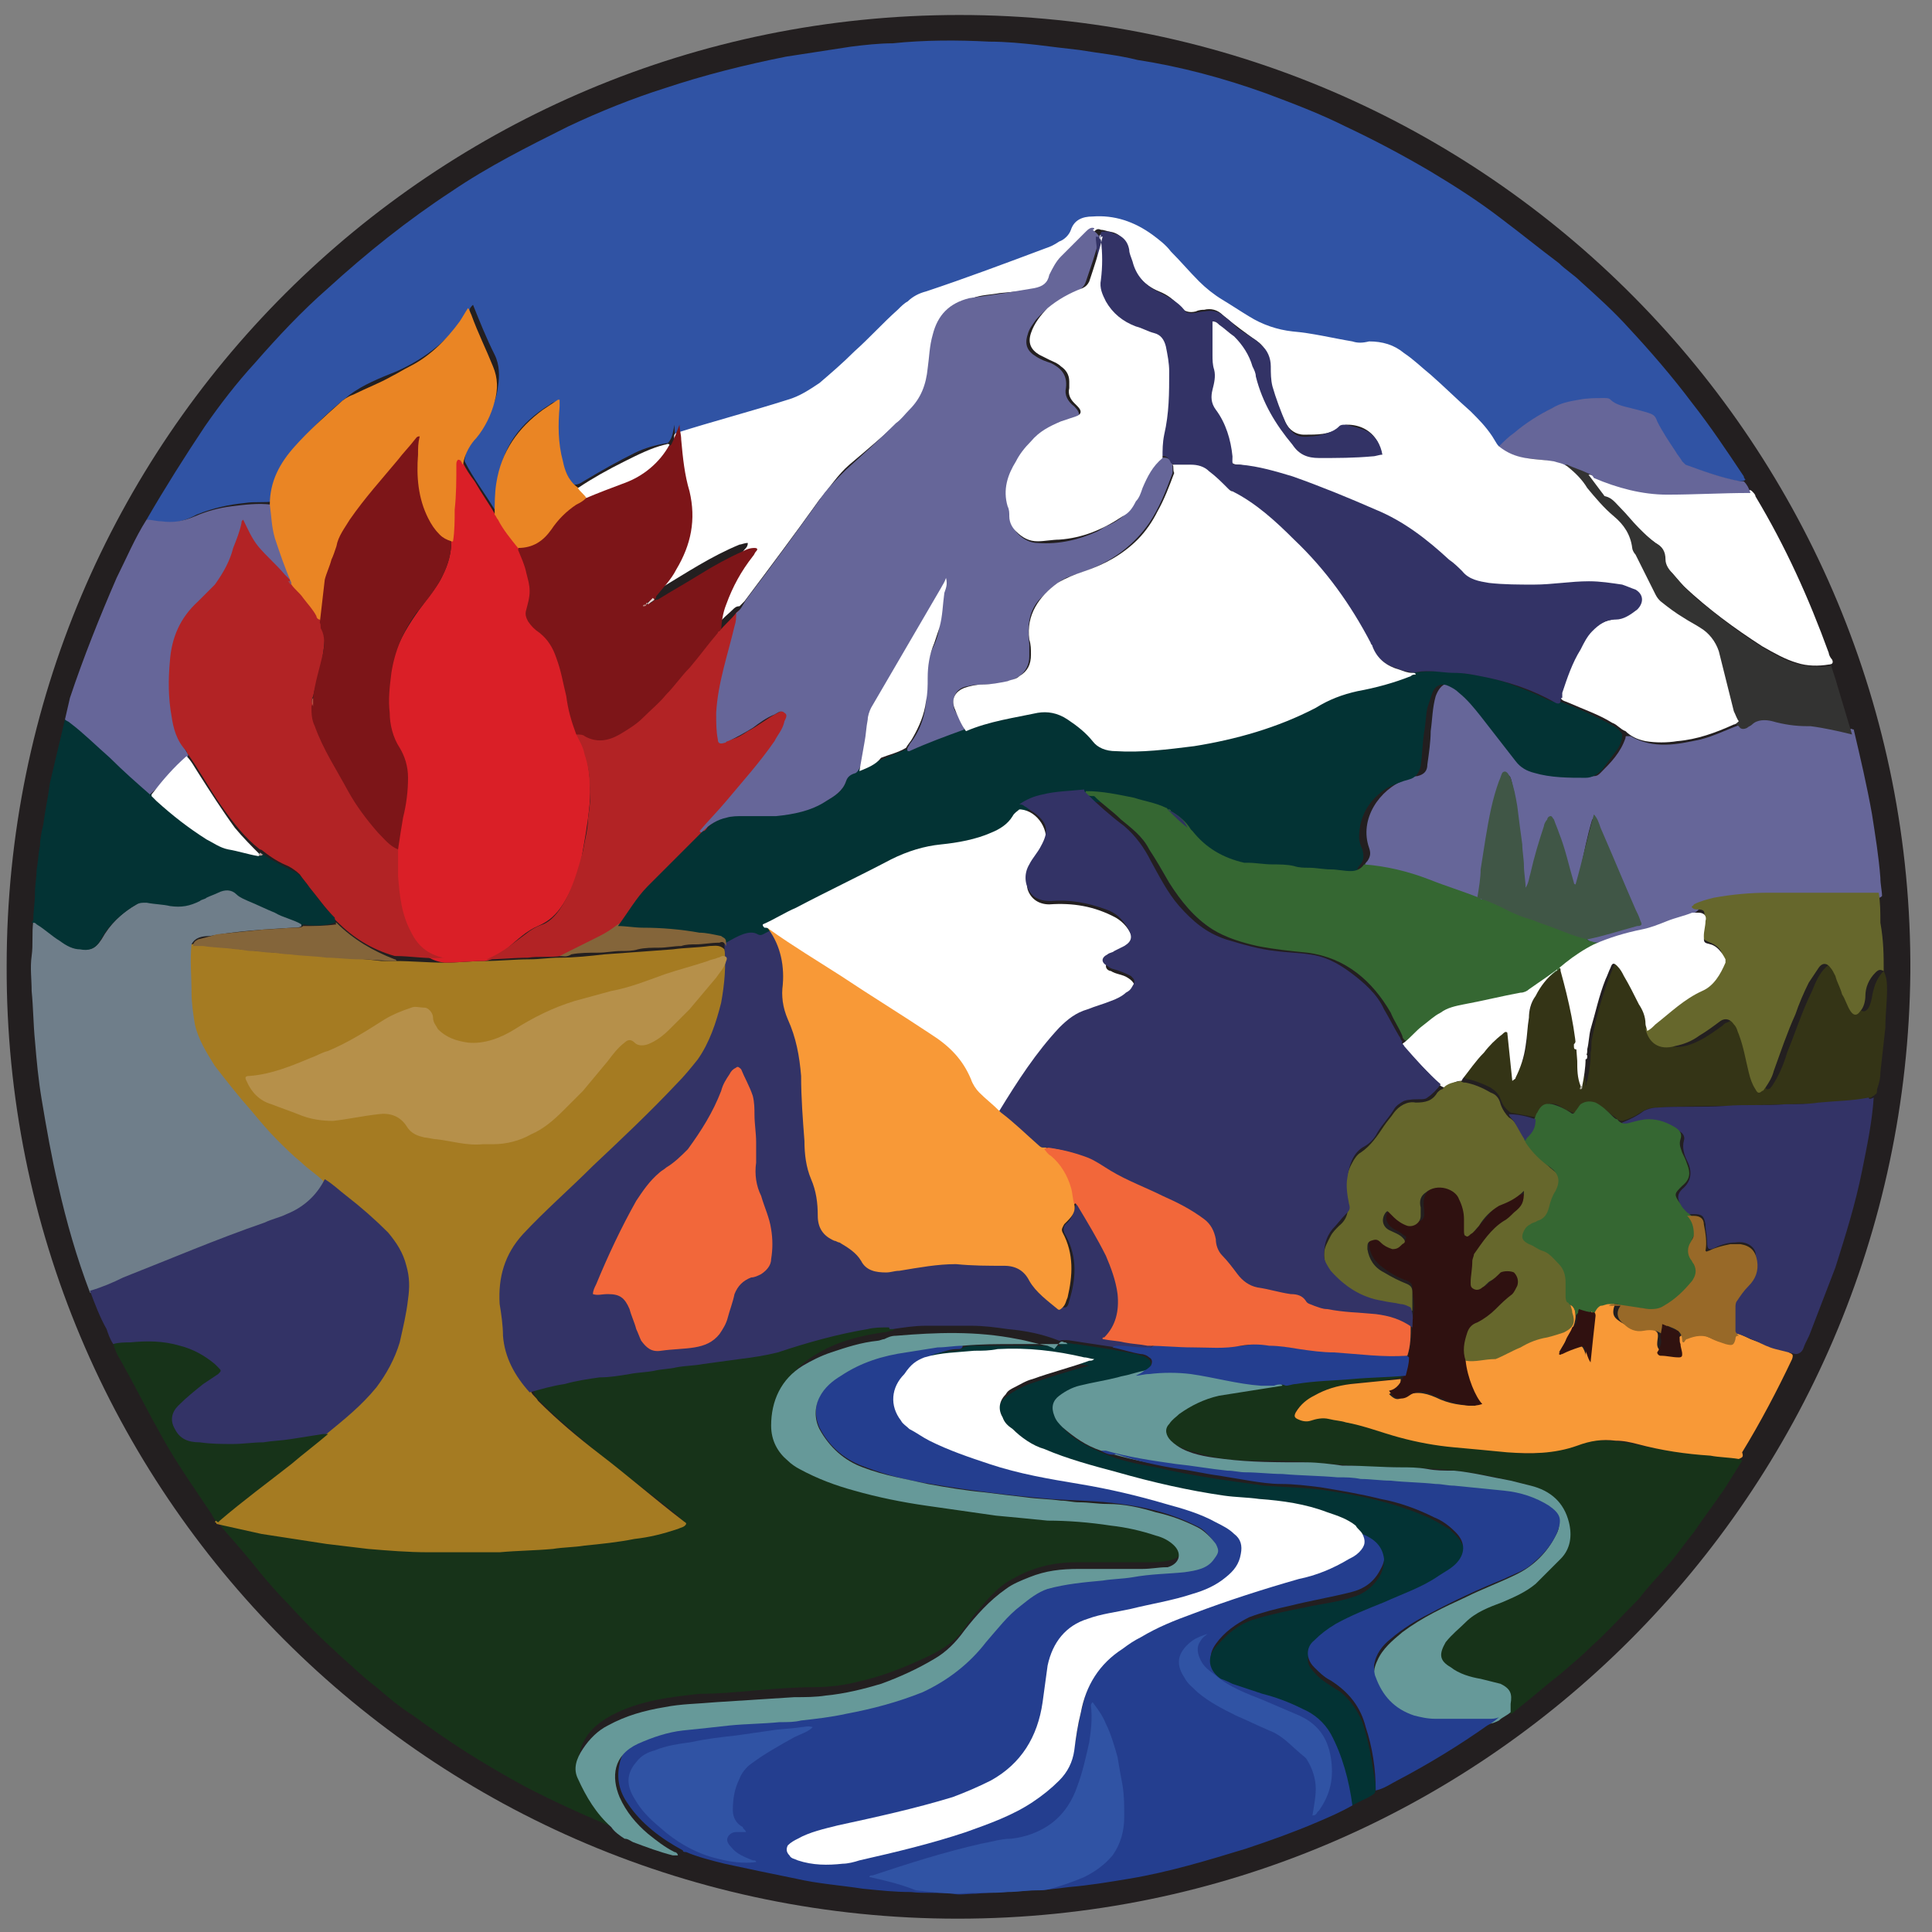 <?xml version="1.0" encoding="utf-8"?>
<!-- Generator: Adobe Illustrator 26.1.0, SVG Export Plug-In . SVG Version: 6.00 Build 0)  -->
<svg version="1.1" id="Layer_1" xmlns="http://www.w3.org/2000/svg" xmlns:xlink="http://www.w3.org/1999/xlink" x="0px" y="0px"
	 viewBox="0 0 116 116" style="enable-background:new 0 0 116 116;" xml:space="preserve">
<rect x="0" y="0" width="116" height="116" fill="#808080" stroke="none"/>
<style type="text/css">
	.st0{fill:#231F20;}
	.st1{fill:#3053A4;}
	.st2{fill:#173319;}
	.st3{fill:#A57B22;}
	.st4{fill:#243E8F;}
	.st5{fill:#666699;}
	.st6{fill:#6F7E8A;}
	.st7{fill:#333366;}
	.st8{fill:#F89937;}
	.st9{fill:#343416;}
	.st10{fill:#033334;}
	.st11{fill:#669999;}
	.st12{fill:#66672C;}
	.st13{fill:#FFFFFF;}
	.st14{fill:#333332;}
	.st15{fill:#DA1F27;}
	.st16{fill:#7D1518;}
	.st17{fill:#EA8524;}
	.st18{fill:#B22325;}
	.st19{fill:#B6904A;}
	.st20{fill:#84653A;}
	.st21{fill:#356732;}
	.st22{fill:#405646;}
	.st23{fill:#2F1110;}
	.st24{fill:#986928;}
	.st25{fill:#301110;}
	.st26{fill:#301210;}
	.st27{fill:#333365;}
	.st28{fill:#A9A89B;}
	.st29{fill:#B69793;}
	.st30{fill:#895166;}
	.st31{fill:#E5D2CF;}
	.st32{fill:#B7847E;}
	.st33{fill:#AB6F66;}
	.st34{fill:#E9D8D3;}
	.st35{fill:#F2673A;}
	.st36{fill:#B75144;}
	.st37{fill:#2F345F;}
	.st38{fill:#BDBCCF;}
</style>
<g>
	<path class="st0" d="M57.5,115.2C25.9,115.2,0.3,89.6,0.4,58C0.4,26.4,26,0.9,57.6,0.9c31.7,0,57.3,26,57.1,57.5
		C114.4,89.5,89.2,115.2,57.5,115.2z"/>
	<path class="st1" d="M8.8,31.2c1.1-1.9,2.3-3.8,3.5-5.6c0.9-1.3,1.9-2.6,3-3.8c1.4-1.6,2.8-3.1,4.4-4.5c2.3-2.1,4.8-4.1,7.4-5.8
		c2.2-1.5,4.6-2.7,7-3.9C36,6.7,38,5.9,39.9,5.3c2.4-0.8,4.8-1.4,7.3-1.9c1.3-0.2,2.6-0.4,3.9-0.6c0.8-0.1,1.7-0.2,2.5-0.2
		c1.9-0.2,3.9-0.2,5.8-0.1c1,0,2,0.1,2.9,0.2c0.8,0.1,1.6,0.2,2.5,0.3c1.2,0.2,2.3,0.3,3.5,0.6C70.9,4,73.5,4.7,76,5.6
		c1.6,0.6,3.2,1.2,4.8,2c1.7,0.8,3.4,1.7,5.1,2.7c1.5,0.9,2.9,1.8,4.2,2.8c1.2,0.9,2.3,1.8,3.5,2.7c0.4,0.4,0.9,0.7,1.3,1.1
		c1,0.9,2,1.8,2.9,2.8c1.3,1.4,2.6,2.9,3.8,4.5c1.1,1.4,2.1,2.9,3.1,4.4c0,0.1,0.1,0.2,0.1,0.2c-0.1,0.1-0.3,0.1-0.4,0.1
		c-1.1-0.2-2.1-0.6-3.1-0.9c-0.2-0.1-0.3-0.2-0.4-0.3c-0.5-0.8-1.1-1.5-1.5-2.4c-0.1-0.2-0.3-0.4-0.5-0.4c-0.4-0.1-0.7-0.2-1.1-0.3
		c-0.4-0.1-0.8-0.2-1.2-0.5c-0.4-0.3-0.9-0.1-1.4-0.1c-1,0.1-2,0.4-2.8,1c-0.8,0.6-1.6,1.2-2.4,1.8c-0.2,0-0.3-0.1-0.3-0.2
		c-0.8-1.1-1.8-2-2.8-2.9c-0.6-0.6-1.3-1.1-2-1.7c-0.8-0.7-1.7-1-2.7-1c-1,0-1.9-0.3-2.9-0.4c-0.6-0.1-1.1-0.2-1.7-0.3
		c-1.1-0.1-2.1-0.7-3-1.3c-1.6-0.9-2.8-2.1-4-3.4c-0.6-0.6-1.2-1.2-2-1.6c-0.9-0.5-1.9-0.7-3-0.6c-0.5,0-0.9,0.3-1.1,0.8
		c-0.2,0.5-0.5,0.7-0.9,0.9c-2.2,0.9-4.5,1.7-6.7,2.5c-0.8,0.3-1.6,0.5-2.3,1.1c-0.3,0.3-0.7,0.6-1.1,0.9c-1.2,1.2-2.3,2.3-3.6,3.4
		c-0.8,0.7-1.6,1.2-2.7,1.5c-2.1,0.6-4.1,1.2-6.2,1.8c-0.1,0-0.3,0.1-0.4,0c-0.1-0.2-0.1-0.5-0.1-0.8c0,0-0.1,0,0,0c0,0,0,0,0,0
		c-0.1,0.4-0.1,0.8-0.4,1.1c-0.7,0.1-1.4,0.3-2,0.6c-1,0.5-1.9,1-2.9,1.6c-0.2,0.1-0.4,0.3-0.7,0.3c-0.2-0.1-0.3-0.3-0.4-0.5
		c-0.5-0.9-0.6-1.8-0.6-2.8c0-0.6,0-1.1,0-1.7c-0.2,0-0.4,0.1-0.5,0.2c-1.8,1.1-2.9,2.6-3.1,4.7c-0.1,0.4-0.1,0.8,0,1.3
		c0,0.2,0,0.3,0,0.4c-0.1,0.1-0.2,0-0.2-0.1c-0.6-1-1.3-1.9-1.8-2.9c0,0,0-0.1,0-0.1c0.1-0.7,0.4-1.3,0.8-1.8
		c0.6-0.8,1.1-1.6,1.2-2.6c0.1-0.6,0.1-1.3-0.2-1.9c-0.5-1-0.9-2-1.3-3c-0.1,0.1-0.2,0.2-0.2,0.3c-1.1,1.7-2.6,2.9-4.4,3.7
		c-1,0.4-2,0.8-2.8,1.4c-1.4,1.1-2.6,2.3-3.7,3.7c-0.5,0.7-0.7,1.5-0.8,2.3c0,0.1,0,0.3-0.1,0.4c-0.5,0.1-1.1,0-1.7,0.1
		c-1,0.1-1.9,0.3-2.9,0.7C10.7,31.5,9.8,31.5,8.8,31.2z"/>
	<path class="st2" d="M37.8,110c-0.2,0.1-0.4-0.1-0.5-0.1c-2-0.8-4-1.7-5.9-2.7c-1.1-0.6-2.3-1.3-3.4-2c-1.1-0.7-2.1-1.4-3.2-2.2
		c-0.8-0.5-1.5-1.1-2.2-1.7c-0.8-0.6-1.5-1.3-2.3-2c0,0,0,0-0.1-0.1c-1-0.9-2-1.9-2.9-2.9c-0.6-0.6-1.2-1.3-1.7-1.9
		c-0.7-0.9-1.5-1.8-2.2-2.6c-0.1-0.1-0.2-0.3-0.3-0.4c0.2-0.1,0.3,0,0.5,0c2.4,0.6,4.9,1,7.3,1.3c1.2,0.1,2.5,0.2,3.7,0.3
		c1.7,0.1,3.3,0.1,5,0c3.5-0.1,7.1-0.4,10.5-1.2c0.2-0.1,0.4-0.1,0.6-0.2c0.1,0,0.3,0,0.3-0.2c0-0.1-0.1-0.2-0.2-0.3
		c-0.9-0.8-1.9-1.5-2.8-2.2c-1.4-1.1-2.8-2.2-4.1-3.4c-0.6-0.5-1.1-1-1.6-1.5c-0.1-0.1-0.3-0.3-0.2-0.5c0.1-0.2,0.3-0.2,0.4-0.2
		c2-0.6,4-0.8,6-1.1c2.5-0.3,5-0.6,7.4-0.9c0.7-0.1,1.4-0.4,2.1-0.6c1.6-0.5,3.2-0.9,4.9-1.1c0.2,0,0.4,0,0.6,0
		c0.1,0,0.3,0.1,0.1,0.3C53.4,79.9,53.2,80,53,80c-1.3,0.2-2.6,0.5-3.8,1.2c-0.9,0.5-1.6,1.1-2.1,2c-0.3,0.7-0.5,1.5-0.4,2.3
		c0.1,0.7,0.5,1.3,1.1,1.7c0.9,0.6,1.8,1,2.8,1.3c1.7,0.6,3.4,0.8,5.1,1.1c2.1,0.4,4.3,0.7,6.4,0.9c0.9,0.1,1.8,0.1,2.7,0.2
		c1.6,0.1,3.1,0.3,4.7,0.8c0.4,0.1,0.7,0.3,1,0.5c0.2,0.1,0.4,0.3,0.5,0.5c0.2,0.5,0,0.9-0.5,1.1c-0.5,0.2-1.1,0.2-1.7,0.2
		c-1.4,0-2.8,0-4.2,0c-1.3,0-2.6,0.3-3.8,1c-0.8,0.4-1.4,1.1-2,1.8c-0.4,0.4-0.7,0.9-1,1.3c-0.6,0.8-1.5,1.3-2.4,1.7
		c-1.3,0.6-2.6,1.1-4,1.4c-0.8,0.2-1.7,0.3-2.5,0.3c-1.2,0-2.4,0.1-3.6,0.2c-1.1,0.1-2.2,0.2-3.3,0.2c-1.8,0.2-3.6,0.4-5.3,1.3
		c-0.9,0.5-1.6,1.1-1.9,2.2c-0.1,0.4-0.1,0.8,0.1,1.2c0.5,1.2,1.3,2.3,2.4,3.1C37.6,109.7,37.7,109.8,37.8,110z"/>
	<path class="st3" d="M31.9,83.6c0.1,0.2,0.3,0.3,0.4,0.5c1.2,1.2,2.4,2.2,3.7,3.2c1.7,1.3,3.3,2.7,5,4c0.1,0.1,0.2,0.1,0.2,0.2
		c-0.1,0.2-0.3,0.2-0.5,0.3c-0.9,0.3-1.7,0.5-2.6,0.6c-1,0.2-2,0.3-3,0.4c-0.6,0.1-1.3,0.1-1.9,0.2c-1.1,0.1-2.1,0.1-3.2,0.2
		c-0.7,0-1.3,0-2,0c-0.8,0-1.6,0-2.3,0c-1.2,0-2.4-0.1-3.6-0.2c-0.8-0.1-1.7-0.2-2.5-0.3c-1.3-0.2-2.6-0.4-3.9-0.6
		c-0.9-0.2-1.8-0.4-2.7-0.6c0,0,0-0.1-0.1-0.1c0.1-0.2,0.3-0.4,0.5-0.5c2-1.6,4.1-3.2,6.1-4.8c0.7-0.6,1.4-1.2,2.1-1.8
		c1.6-1.6,2.4-3.5,2.7-5.7c0.1-0.7,0.1-1.4,0-2.1c-0.1-0.9-0.6-1.7-1.2-2.4c-0.6-0.6-1.2-1.1-1.8-1.6c-0.6-0.5-1.3-1.1-2-1.6
		c-0.9-0.7-1.8-1.4-2.5-2.2c-1.5-1.7-3.1-3.3-4.4-5.2c-0.7-1-0.9-2.1-1.1-3.3c-0.1-0.7,0-1.5-0.1-2.2c-0.1-0.4,0-0.8,0.1-1.1
		c0-0.1,0-0.2,0.2-0.2c0.4-0.1,0.8,0,1.2,0.1c1.8,0.2,3.5,0.4,5.3,0.5c1.6,0.1,3.2,0.2,4.9,0.4c0.3,0,0.6,0,0.8,0c1,0,2,0.1,3,0.1
		c0.8,0,1.6-0.1,2.4-0.1c0.9,0,1.8-0.1,2.7-0.1c0.6,0,1.2-0.1,1.8-0.1c0.9,0,1.8-0.1,2.7-0.2c1.4-0.1,2.8-0.2,4.1-0.3
		c0.7-0.1,1.5-0.1,2.2-0.2c0.3,0,0.6-0.1,0.9,0.2c0.1,0.5,0.1,1,0.1,1.6c-0.1,1-0.2,2.1-0.5,3.1c-0.4,1.2-1,2.2-1.8,3.1
		c-1.3,1.4-2.7,2.8-4,4.1c-1.8,1.8-3.7,3.5-5.5,5.3c-1.2,1.2-1.6,2.7-1.5,4.4c0.1,0.6,0.1,1.1,0.2,1.7c0.1,1.2,0.5,2.2,1.3,3.1
		C31.8,83.3,31.9,83.4,31.9,83.6z"/>
	<path class="st4" d="M81.2,108.4c-0.7,0.4-1.4,0.7-2.1,1c-1.4,0.6-2.8,1.1-4.3,1.6c-2.3,0.7-4.6,1.4-7,1.8
		c-1.2,0.2-2.4,0.4-3.6,0.5c-0.8,0.1-1.5,0.2-2.3,0.2c-1.1,0.1-2.2,0.1-3.3,0.2c-0.5,0-1,0.1-1.4,0c-0.8-0.1-1.7,0-2.5-0.1
		c-1,0-1.9-0.1-2.9-0.2c-1.3-0.2-2.7-0.3-4-0.6c-1.5-0.3-2.9-0.6-4.3-0.9c-0.8-0.2-1.6-0.4-2.3-0.7c-0.1,0-0.2,0-0.2-0.1
		c-1.3-0.7-2.5-1.6-3.3-2.8c-0.5-0.7-0.7-1.5-0.5-2.4c0.1-0.5,0.3-0.8,0.7-1.1c0.7-0.5,1.5-0.8,2.4-1c1.4-0.3,2.9-0.5,4.3-0.6
		c3-0.1,5.9-0.5,8.8-1.3c1.1-0.3,2.1-0.7,3.1-1.3c1.1-0.6,1.9-1.5,2.7-2.4c0.6-0.7,1.2-1.4,1.9-2c0.9-0.8,2-1.3,3.3-1.4
		c1.8-0.2,3.6-0.4,5.5-0.6c0.6-0.1,1.3-0.1,1.9-0.2c0.4-0.1,0.7-0.3,1-0.6c0.2-0.2,0.2-0.5,0.1-0.8c-0.3-0.4-0.6-0.8-1.1-1
		c-1.4-0.7-2.9-1.1-4.5-1.3c-1.4-0.2-2.8-0.2-4.2-0.3c-2.4-0.2-4.8-0.5-7.2-0.9c-1.3-0.2-2.6-0.5-3.9-1c-1.2-0.4-2.2-1.2-2.8-2.4
		c-0.4-0.9-0.2-1.8,0.4-2.5c0.8-0.9,1.9-1.4,3.1-1.7c1.3-0.4,2.7-0.6,4-0.7c0.4,0,0.7-0.2,1.1,0c0,0.2-0.2,0.2-0.3,0.2
		c-0.4,0-0.7,0.1-1,0.2c-0.3,0.1-0.6,0.2-0.8,0.5c-0.1,0.1-0.3,0.2-0.4,0.3c-1.6,0.9-1.7,2.7-0.2,3.8c0.9,0.6,1.9,1.1,2.9,1.5
		c2.3,0.8,4.7,1.4,7.1,1.8c2.6,0.4,5.2,1,7.7,2c0.5,0.2,1,0.5,1.5,0.8c0.6,0.5,0.7,1,0.4,1.7c-0.3,0.7-0.8,1.2-1.5,1.5
		c-1.1,0.6-2.3,0.9-3.6,1.2c-1.2,0.3-2.5,0.5-3.7,0.8c-1.6,0.5-2.5,1.5-2.8,3.2c-0.1,0.9-0.2,1.8-0.4,2.6c-0.4,2-1.6,3.3-3.4,4.2
		c-1.3,0.7-2.8,1.1-4.2,1.5c-1.6,0.5-3.3,0.8-5,1.1c-0.7,0.1-1.4,0.4-2.1,0.7c-0.2,0.1-0.5,0.2-0.5,0.5c0,0.3,0.3,0.4,0.6,0.5
		c0.9,0.3,1.8,0.4,2.7,0.2c2.5-0.5,5.1-1.1,7.5-2c1.6-0.6,3.1-1.2,4.4-2.2c1-0.8,1.7-1.7,1.9-3c0.1-0.8,0.3-1.6,0.5-2.4
		c0.5-1.7,1.7-2.9,3.2-3.8c1.9-1.1,3.9-1.8,5.9-2.5c1.7-0.6,3.4-1,5-1.6c0.7-0.3,1.4-0.6,2-1c0.6-0.4,0.6-0.7,0.2-1.3
		c-0.1-0.1-0.2-0.2-0.2-0.3c0.6-0.1,1.1,0.3,1.5,0.7c0.5,0.5,0.6,1.3,0.2,2c-0.4,0.8-1,1.2-1.8,1.4c-1.2,0.3-2.4,0.5-3.6,0.8
		c-0.9,0.2-1.7,0.4-2.5,0.7c-0.8,0.4-1.5,0.9-2,1.6c-0.5,0.7-0.4,1.3,0.4,1.7c0.5,0.3,1.1,0.5,1.7,0.7c0.9,0.3,1.9,0.6,2.8,1
		c1.2,0.5,2,1.4,2.5,2.6c0.4,1,0.7,2.1,0.9,3.2C81.3,108.1,81.3,108.2,81.2,108.4z"/>
	<path class="st5" d="M111.3,43.8c0.4,1.7,0.8,3.4,1.1,5.1c0.2,1.3,0.4,2.5,0.5,3.8c0,0.4,0.1,0.8,0.1,1.1c-0.2,0.2-0.4,0.1-0.6,0.1
		c-2.2,0-4.4,0-6.6,0c-1.2,0-2.4,0.2-3.6,0.6c-0.1,0-0.2,0.1-0.3,0.2c-0.1,0.1-0.2,0.1-0.3,0.2c-1.5,0.5-3.1,1-4.7,1.4
		c-0.3,0.1-0.7,0.3-1,0.3c-0.2,0-0.4,0-0.6-0.2c0-0.2,0.2-0.2,0.3-0.2c0.8-0.2,1.6-0.5,2.4-0.7c0.2-0.1,0.3-0.2,0.2-0.4
		c-0.9-2-1.7-3.9-2.5-5.9c0,0,0,0-0.1,0c-0.3,1-0.5,2-0.7,3c-0.1,0.3-0.1,0.5-0.2,0.8c0,0.1-0.1,0.2-0.2,0.2c-0.2,0-0.2-0.1-0.2-0.2
		c-0.2-0.6-0.3-1.2-0.5-1.8c-0.2-0.5-0.3-1.1-0.5-1.6c-0.1-0.1-0.1-0.3-0.3-0.3c-0.2,0-0.2,0.2-0.2,0.3c-0.4,1.1-0.6,2.2-0.9,3.3
		c-0.1,0.2,0,0.5-0.3,0.5c-0.2,0-0.1-0.3-0.1-0.5c-0.2-1.8-0.3-3.6-0.6-5.4c-0.1-0.3-0.1-0.5-0.2-0.8c-0.1-0.2-0.2-0.2-0.3,0
		c-0.2,0.3-0.3,0.7-0.3,1c-0.4,1.6-0.6,3.2-0.8,4.9c-0.1,0.4,0,0.9-0.2,1.3c0,0-0.1,0.1-0.1,0.1c-0.1,0-0.1,0-0.2,0
		c-1.5-0.5-2.9-1.1-4.4-1.6c-0.6-0.2-1.1-0.3-1.7-0.3c-0.2,0-0.5,0-0.7-0.1c-0.1-0.1,0-0.2,0.1-0.3c0.2-0.3,0.2-0.5,0.1-0.8
		c-0.6-1.7,0.6-3.5,2.2-4.1c0.2-0.1,0.5-0.2,0.7-0.2c0.4-0.1,0.6-0.3,0.6-0.7c0.1-0.7,0.2-1.4,0.2-2c0.1-0.7,0.1-1.4,0.3-2.1
		c0.3-0.8,0.8-1,1.5-0.5c0.5,0.4,1,0.9,1.4,1.3c0.8,1,1.5,2.1,2.3,3.1c0.3,0.4,0.7,0.6,1.1,0.7c1.1,0.2,2.1,0.3,3.2,0.2
		c0.2,0,0.3-0.1,0.4-0.2c0.6-0.6,1.2-1.2,1.5-2.1c0-0.1,0-0.1,0.1-0.1c0.1,0,0.1,0,0.2,0c1.4,0.8,2.8,0.5,4.2,0.2
		c0.8-0.2,1.6-0.6,2.4-0.9c0.3,0.1,0.5,0,0.7-0.1c0.5-0.3,1-0.3,1.5-0.2c0.7,0.2,1.3,0.2,2,0.2c0.8,0,1.6,0.3,2.4,0.4
		C111.1,43.7,111.2,43.8,111.3,43.8z"/>
	<path class="st6" d="M11.5,56.7c-0.1,1,0,1.9,0,2.9c0,0.6,0.1,1.3,0.2,1.9c0.2,0.9,0.7,1.7,1.2,2.5c0.7,0.9,1.4,1.8,2.2,2.7
		c0.5,0.6,1,1.2,1.5,1.7c0.5,0.5,1,1,1.5,1.4c0.4,0.4,0.9,0.7,1.3,1.1c0.1,0.2-0.1,0.3-0.1,0.4c-0.6,1-1.5,1.6-2.6,2
		c-3.3,1.2-6.5,2.5-9.7,3.8c-0.4,0.2-0.8,0.3-1.2,0.5c-0.1,0-0.3,0.1-0.4,0c-0.8-2.1-1.4-4.2-1.9-6.4c-0.4-1.7-0.7-3.4-1-5.2
		c-0.2-1.2-0.3-2.3-0.4-3.5c-0.1-1-0.1-2-0.2-3c0-0.7-0.1-1.4,0-2.1c0.1-0.7,0-1.4,0.1-2.1c0.2-0.1,0.4,0.1,0.5,0.2
		C3,56,3.6,56.4,4.2,56.7c0.1,0.1,0.3,0.1,0.5,0.2c0.7,0.2,1,0.1,1.4-0.5c0.5-0.9,1.2-1.6,2.1-2.1c0.2-0.2,0.5-0.2,0.8-0.2
		c0.5,0.1,1,0.1,1.5,0.2c0.7,0.1,1.3-0.2,1.8-0.5c0.3-0.2,0.6-0.3,1-0.4c0.3-0.1,0.6-0.1,0.8,0.1c1.1,0.7,2.4,1.2,3.6,1.7
		c0.2,0.1,0.4,0.1,0.4,0.4c-0.1,0.1-0.3,0.1-0.5,0.1c-1.7,0.1-3.4,0.2-5,0.5C12.1,56.2,11.7,56.3,11.5,56.7z"/>
	<path class="st7" d="M5.4,77.5c0.7-0.2,1.4-0.5,2-0.8c2.8-1.1,5.6-2.3,8.5-3.3c0.4-0.2,0.9-0.3,1.3-0.5c1-0.4,1.8-1.1,2.3-2.1
		c0.5,0.3,0.9,0.7,1.3,1c0.9,0.7,1.7,1.4,2.5,2.2c0.5,0.6,0.9,1.2,1.1,2c0.2,0.7,0.2,1.3,0.1,2c-0.1,0.9-0.3,1.7-0.5,2.6
		c-0.3,1-0.8,1.9-1.4,2.7c-0.9,1.1-1.9,1.9-3,2.8c-0.6,0.3-1.3,0.3-1.9,0.4c-1.6,0.2-3.1,0.4-4.7,0.3c-0.5,0-1-0.1-1.5-0.2
		c-0.7-0.1-1-0.6-1.2-1.2c-0.1-0.4,0.1-0.8,0.3-1.1c0.6-0.7,1.3-1.2,2.1-1.7c0.4-0.3,0.4-0.4,0-0.7c-1.2-0.8-2.4-1.3-3.9-1.3
		c-0.6,0-1.2,0-1.7,0.1c-0.1,0-0.2,0-0.3,0c-0.2-0.3-0.3-0.6-0.4-0.9C6,79.1,5.7,78.3,5.4,77.5z"/>
	<path class="st2" d="M104.4,87.6c0.1,0,0.1,0,0.2,0.1c-0.3,0.5-0.7,1.1-1,1.6c-0.6,0.9-1.3,1.8-1.9,2.7c-0.5,0.6-0.9,1.2-1.4,1.8
		c-0.6,0.7-1.3,1.4-1.9,2.2c-0.1,0.1-0.1,0.1-0.2,0.2c-0.9,0.9-1.7,1.8-2.6,2.6c-0.6,0.6-1.2,1.1-1.9,1.7c-0.9,0.7-1.8,1.5-2.7,2.2
		c-0.1,0.1-0.2,0.2-0.3,0.2c-0.2-0.2-0.1-0.4-0.1-0.6c0.1-0.6,0-0.8-0.6-1.1c-0.3-0.2-0.7-0.2-1.1-0.3c-0.6-0.1-1.1-0.3-1.6-0.5
		c-1.1-0.6-1.2-1.2-0.4-2.2c0.8-1,1.9-1.7,3.1-2.1c1.6-0.5,2.8-1.6,3.8-2.9c0.5-0.7,0.4-1.5,0.1-2.3c-0.4-0.9-1.1-1.4-2-1.7
		c-1.9-0.5-3.7-0.9-5.7-1c-1.2-0.1-2.4-0.1-3.6-0.1c-1.3-0.1-2.6-0.2-4-0.3c-1-0.1-2.1-0.1-3.1-0.1c-1.2,0-2.5-0.1-3.7-0.5
		c-0.5-0.1-1-0.3-1.4-0.6c-0.6-0.5-0.7-0.9-0.1-1.5c0.5-0.5,1.1-0.7,1.7-1c1-0.5,2.2-0.6,3.3-0.8c0.6-0.1,1.2-0.2,1.7-0.3
		c1-0.2,2-0.3,3.1-0.4c1.2-0.1,2.4-0.1,3.6-0.2c0.2,0,0.3,0,0.4,0.1c0.1,0.1,0,0.2,0,0.2c-0.4,0.1-0.8,0.1-1.2,0.2
		c-0.9,0.1-1.9,0.1-2.8,0.4c-0.8,0.2-1.5,0.6-2.1,1.2c-0.1,0.1-0.3,0.3-0.2,0.5c0.1,0.2,0.3,0.2,0.5,0.2c1.5-0.3,2.8,0.2,4.1,0.6
		c1.5,0.4,2.9,0.9,4.4,1c1.3,0.1,2.7,0.2,4,0.4c1.4,0.2,2.7-0.1,3.9-0.5c1.1-0.4,2.3-0.2,3.4,0c1.7,0.4,3.4,0.6,5.1,0.7
		C103.8,87.4,104.2,87.3,104.4,87.6z"/>
	<path class="st8" d="M104.4,87.6c-0.6-0.1-1.2-0.1-1.7-0.2c-1.5-0.1-2.9-0.3-4.4-0.7c-0.4-0.1-0.8-0.2-1.3-0.2
		c-0.8-0.1-1.5,0-2.3,0.3c-1.4,0.5-2.8,0.5-4.2,0.4c-1-0.1-2.1-0.2-3.2-0.3c-1.1-0.1-2.2-0.3-3.3-0.6c-1.1-0.3-2.1-0.7-3.2-0.9
		c-0.3-0.1-0.6-0.1-1-0.2c-0.4-0.1-0.8,0-1.1,0.1c-0.3,0.1-0.6,0-0.8-0.1c-0.2-0.1-0.2-0.2-0.1-0.4c0.3-0.5,0.7-0.8,1.1-1
		c0.7-0.4,1.4-0.6,2.2-0.7c1-0.1,2-0.2,3-0.3c0,0.5-0.3,0.7-0.7,0.9c0.3,0.3,0.5,0.4,0.8,0.2c0.7-0.4,1.3-0.3,2,0
		c0.8,0.4,1.6,0.5,2.4,0.5c-0.5-0.7-0.7-1.6-0.9-2.4c0-0.1,0-0.2,0-0.3c0.3-0.2,0.6-0.1,0.9-0.2c0.5-0.2,1-0.4,1.5-0.6
		c0.9-0.5,1.8-0.9,2.8-1c0.1,0,0.2,0,0.3-0.1c0.8-0.2,0.9-0.4,0.7-1.2c0-0.1-0.1-0.3,0-0.4c0.5,0.1,0.7,0.3,0.7,0.8
		c0,0.3-0.1,0.6-0.2,0.8c-0.2,0.4-0.5,0.9-0.8,1.4c0.3-0.1,0.5-0.2,0.7-0.3c0.6-0.2,0.7-0.2,0.9,0.4c0,0,0,0.1,0,0.1
		c0.1-0.8,0.2-1.6,0.3-2.5c0.1-0.5,0.4-0.7,0.9-0.7c0.1,0,0.2,0,0.3,0c0.2,0,0.3,0.1,0.2,0.3c-0.1,0.4,0,0.6,0.3,0.8
		c0.4,0.3,0.8,0.4,1.2,0.3c0.4-0.1,0.8,0.1,1.1,0.4c0.1,0.2,0,0.4,0,0.7c0,0.2,0.1,0.4,0.3,0.4c0,0,0.1,0,0.1,0c0.2,0,0.5,0.1,0.7,0
		c0.2-0.2-0.1-0.4,0-0.6c0.2-0.3,0.8-0.6,1.2-0.5c0.2,0,0.4,0.1,0.6,0.2c0.2,0.1,0.5,0.2,0.7,0.3c0.2,0.1,0.4,0,0.5-0.2
		c0.1-0.2,0.1-0.3,0.3-0.3c0.4,0,0.8,0.2,1.2,0.4c0.5,0.2,1.1,0.4,1.7,0.5c0.2,0,0.5,0.1,0.6,0.3c0.2,0.1,0.3,0.1,0.2,0.4
		c-0.9,1.9-1.9,3.8-3,5.6C104.7,87.5,104.6,87.5,104.4,87.6z"/>
	<path class="st9" d="M113.1,58.3c0.2,0.4,0.2,0.8,0.2,1.1c0,0.8-0.1,1.5-0.1,2.3c-0.1,0.9-0.2,1.8-0.3,2.7c0,0.4-0.1,0.7-0.2,1
		c0,0.1,0,0.3-0.1,0.3c0,0-0.1,0.1-0.1,0.1c-0.1,0-0.1,0.1-0.2,0.1c-0.7,0.2-1.4,0.3-2.1,0.3c-2,0.1-3.9,0.1-5.9,0.2
		c-1.6,0-3.2,0-4.8,0.1c-0.4,0-0.7,0.1-1,0.3c-0.3,0.2-0.7,0.4-1.1,0.5c-0.2,0-0.3-0.1-0.4-0.2c-0.3-0.2-0.6-0.5-0.9-0.7
		c-0.5-0.3-0.8-0.2-1.2,0.2c-0.3,0.3-0.3,0.3-0.7,0.1c-0.3-0.1-0.5-0.3-0.8-0.4c-0.5-0.1-0.7,0-0.8,0.4c-0.1,0.1-0.1,0.3-0.3,0.4
		c-0.5-0.1-1.1-0.2-1.6-0.3c-0.3-0.2-0.5-0.5-0.6-0.8c-0.1-0.3-0.3-0.5-0.6-0.7c-0.4-0.2-0.9-0.4-1.3-0.5c-0.2,0-0.3-0.1-0.4-0.3
		c0.2-0.5,0.6-0.8,0.9-1.2c0.4-0.5,0.9-1,1.5-1.4c0.4-0.3,0.5-0.2,0.6,0.2c0.1,0.7,0.2,1.3,0.2,2c0,0.1,0,0.2,0.1,0.3
		c0.4-0.7,0.6-1.5,0.6-2.3c0-0.3,0.1-0.7,0.1-1c0.1-1.3,0.9-2.2,1.7-3c0.1,0,0.1-0.1,0.2-0.1c0.2,0,0.2,0.1,0.3,0.2
		c0.4,1.4,0.8,2.8,0.9,4.3c0.1,0.8,0.1,1.6,0.3,2.4c0,0.1,0,0.2,0,0.3c0.1-0.1,0-0.2,0.1-0.3c0.1-0.5,0.2-1,0.2-1.5
		c0-0.1,0-0.2,0-0.2c0.1-0.3,0-0.6,0.1-0.9c0.3-1.5,0.7-2.9,1.3-4.3c0.2-0.5,0.5-0.6,0.9-0.1c0.2,0.3,0.4,0.6,0.5,0.9
		c0.3,0.6,0.5,1.1,0.9,1.7c0.1,0.2,0.2,0.4,0.2,0.6c0,0.2,0,0.5,0.1,0.7c0.3,0.9,0.8,1.2,1.7,1c0.8-0.2,1.5-0.7,2.2-1.2
		c0.1-0.1,0.2-0.2,0.3-0.2c0.5-0.3,0.8-0.3,1.1,0.3c0.2,0.4,0.4,0.9,0.5,1.4c0.2,0.7,0.3,1.3,0.6,2c0.1,0.1,0.1,0.3,0.2,0.3
		c0.2,0,0.2-0.1,0.3-0.2c0.4-0.6,0.7-1.3,0.9-2c0.5-1.2,0.9-2.5,1.5-3.7c0.2-0.5,0.4-1,0.8-1.4c0.4-0.4,0.7-0.4,1,0
		c0.3,0.4,0.4,0.9,0.6,1.4c0.1,0.3,0.2,0.7,0.4,1c0.2,0.3,0.4,0.3,0.6,0c0.2-0.4,0.2-0.8,0.3-1.1c0.1-0.4,0.3-0.8,0.6-1.1
		C112.8,58.2,112.9,58.1,113.1,58.3z"/>
	<path class="st10" d="M81.2,108.4c-0.2-1.5-0.6-3-1.3-4.3c-0.4-0.7-1-1.2-1.7-1.5c-0.8-0.4-1.6-0.7-2.4-0.9
		c-0.6-0.2-1.2-0.4-1.8-0.6c-0.2-0.1-0.4-0.2-0.7-0.3c-0.6-0.4-0.9-1.1-0.4-1.8c0.7-0.8,1.4-1.5,2.5-1.8c1-0.3,2-0.5,3-0.7
		c0.9-0.2,1.9-0.3,2.8-0.6c0.7-0.2,1.2-0.6,1.6-1.2c0.2-0.3,0.3-0.7,0.3-1.1c-0.1-0.8-0.6-1.2-1.3-1.5c-0.2-0.1-0.4-0.1-0.5-0.2
		c-0.1,0.1-0.2,0-0.2-0.1c-1.1-0.8-2.4-1-3.7-1.2c-1.5-0.3-3.1-0.2-4.7-0.5c-3.2-0.6-6.3-1.3-9.4-2.4c-0.9-0.3-1.8-0.7-2.5-1.4
		c-0.3-0.3-0.5-0.6-0.7-0.9c-0.3-0.6-0.2-1.2,0.4-1.6c0.4-0.3,0.8-0.5,1.3-0.7c1.2-0.4,2.4-0.8,3.6-1.1c-1.2-0.2-2.4-0.4-3.6-0.5
		c-0.6,0-1.1-0.1-1.7,0c-1.1,0.1-2.2,0-3.3,0.2c-0.3,0-0.6,0.1-0.9,0.1c-0.1,0-0.3,0.1-0.4,0c0.1-0.3,0.4-0.4,0.6-0.5
		c0.4-0.1,0.8-0.2,1.3-0.2c0.1,0,0.2,0,0.3-0.1c0.3-0.2,0.5-0.2,0.8-0.2c1.6,0,3.2,0,4.8,0c0.2,0,0.3,0,0.5,0.1c0-0.1-0.1,0-0.1-0.1
		c-0.1,0-0.1-0.1-0.1-0.1c0.3-0.2,0.7,0,1,0c0.7,0.1,1.3,0.2,2,0.3c0.5,0.1,1.1,0.2,1.6,0.3c0.1,0,0.2,0.1,0.4,0.1
		c0.2,0.1,0.5,0.2,0.5,0.5c0,0.3-0.2,0.5-0.4,0.6c-0.2,0.1-0.4,0.2-0.7,0.3c-0.7,0.2-1.4,0.3-2.2,0.4c-0.6,0.1-1.1,0.2-1.6,0.5
		c-1,0.5-1.1,1.2-0.4,2c0.6,0.7,1.4,1.1,2.3,1.5c1.1,0.5,2.2,0.7,3.3,0.9c2.1,0.5,4.3,0.8,6.5,1.1c1.3,0.1,2.5,0.1,3.8,0.3
		c2,0.3,3.9,0.7,5.8,1.5c0.5,0.2,1,0.5,1.5,0.8c0,0,0.1,0,0.1,0.1c1.1,0.9,1.1,1.8,0,2.7c-0.9,0.7-1.9,1.1-2.9,1.6
		c-1.3,0.5-2.5,1-3.8,1.7c-0.5,0.3-1,0.6-1.5,1c-0.5,0.5-0.5,1,0,1.5c0.4,0.5,1,0.8,1.6,1.2c0.6,0.5,1,1.1,1.3,1.8
		c0.4,1.2,0.6,2.5,0.8,3.8c0,0.2,0,0.4-0.1,0.5C82.1,108,81.7,108.1,81.2,108.4z"/>
	<path class="st7" d="M112.5,65.9C112.5,65.9,112.5,65.9,112.5,65.9c-0.1,1.5-0.4,2.9-0.7,4.4c-0.4,2-1,3.9-1.6,5.8
		c-0.5,1.3-1,2.6-1.5,3.9c-0.1,0.3-0.3,0.6-0.4,0.9c-0.1,0.3-0.3,0.4-0.5,0.4c-0.4-0.1-0.8-0.2-1.2-0.3c-0.4-0.1-0.8-0.3-1.2-0.5
		c-0.3-0.1-0.7-0.3-1-0.4c-0.2,0-0.3-0.2-0.3-0.4c0-0.5,0-0.9,0-1.4c0-0.2,0.1-0.4,0.2-0.6c0.2-0.3,0.4-0.6,0.7-0.8
		c0.5-0.5,0.5-1,0.4-1.7c-0.1-0.4-0.6-0.7-1.2-0.6c-0.4,0-0.8,0.1-1.2,0.3c-0.4,0.2-0.5,0.1-0.5-0.3c0-0.4-0.1-0.7-0.1-1.1
		c-0.1-0.5-0.2-0.6-0.7-0.6c-0.1,0-0.2,0-0.3,0c-0.3-0.2-0.5-0.5-0.6-0.8c-0.1-0.3,0-0.5,0.2-0.7c0.6-0.5,0.6-1.1,0.3-1.7
		c-0.2-0.4-0.3-0.8-0.2-1.2c0.1-0.3-0.1-0.5-0.3-0.6c-0.7-0.5-1.5-0.6-2.3-0.3c-0.2,0.1-0.4,0.2-0.7,0.1c-0.2,0-0.4,0-0.4-0.3
		c0.5-0.2,0.9-0.4,1.3-0.7c0.2-0.1,0.5-0.2,0.8-0.2c1.4-0.1,2.7,0,4.1-0.1c1.2-0.1,2.4,0,3.6-0.1c0.7,0,1.3,0,2-0.1
		c1-0.1,2-0.1,3-0.3C112.2,66,112.3,66,112.5,65.9C112.5,66,112.5,65.9,112.5,65.9z"/>
	<path class="st11" d="M63.9,80.6c0.1,0,0.1,0,0.2,0.1c-1,0-2.1,0-3.1,0c-1.1,0-2.1,0-3.2,0.1c-0.5,0-1,0.1-1.5,0.1
		c-0.6,0.1-1.3,0.2-1.9,0.3c-1.4,0.2-2.7,0.6-3.9,1.4c-0.5,0.3-1,0.7-1.3,1.3c-0.3,0.6-0.3,1.3,0,1.9c0.6,1.1,1.5,1.9,2.6,2.3
		c1.3,0.5,2.6,0.7,3.9,1c1.1,0.2,2.3,0.4,3.4,0.5c0.8,0.1,1.6,0.2,2.5,0.3c0.7,0.1,1.4,0.1,2.1,0.2c0.4,0,0.7,0.1,1.1,0.1
		c0.6,0,1.1,0.1,1.7,0.1c1,0,1.9,0.2,2.9,0.5c0.9,0.2,1.7,0.5,2.5,0.9c0.4,0.2,0.8,0.6,1.1,1c0.2,0.4,0.2,0.5-0.1,0.9
		c-0.4,0.6-1.1,0.7-1.8,0.8c-1,0.1-2,0.1-3.1,0.3c-0.6,0.1-1.2,0.1-1.8,0.2c-1.1,0.1-2.2,0.2-3.3,0.5c-0.6,0.2-1.1,0.6-1.6,1
		c-0.8,0.6-1.4,1.4-2.1,2.2c-1,1.3-2.3,2.3-3.8,3c-1.5,0.6-3,1-4.6,1.3c-0.9,0.2-1.8,0.3-2.7,0.4c-0.4,0.1-0.8,0.1-1.3,0.1
		c-1,0.1-2,0.1-3,0.2c-0.9,0.1-1.8,0.2-2.8,0.3c-0.9,0.1-1.8,0.4-2.7,0.8c-1.5,0.7-1.6,2-1.1,3.2c0.4,0.9,1,1.6,1.7,2.2
		c0.5,0.4,1,0.8,1.6,1.1c0.1,0,0.2,0.1,0.2,0.2c-0.1,0-0.1,0-0.2,0c0,0,0,0-0.1,0c-0.8-0.2-1.6-0.5-2.4-0.8
		c-0.2-0.1-0.3-0.2-0.5-0.2c-0.3-0.2-0.6-0.4-0.8-0.7c-0.9-0.8-1.5-1.8-2-2.9c-0.3-0.6-0.1-1.2,0.3-1.8c0.4-0.6,0.9-1.1,1.5-1.4
		c1.1-0.6,2.2-0.9,3.4-1.1c1-0.2,2-0.2,3.1-0.3c1.6-0.1,3.1-0.2,4.7-0.3c0.6,0,1.3,0,1.9-0.1c1.1-0.1,2.3-0.4,3.3-0.7
		c1.1-0.4,2.2-0.9,3.2-1.5c0.7-0.4,1.3-1,1.8-1.7c0.7-0.9,1.5-1.8,2.5-2.5c0.4-0.3,0.9-0.5,1.4-0.7c1-0.4,1.9-0.5,3-0.5
		c1.3,0,2.5,0,3.8,0c0.5,0,1-0.1,1.4-0.1c0,0,0.1,0,0.1,0c0.7-0.2,0.9-0.8,0.4-1.3c-0.3-0.3-0.7-0.5-1.1-0.6
		c-0.9-0.3-1.8-0.5-2.7-0.6c-1.3-0.2-2.6-0.3-3.8-0.3c-1-0.1-2-0.2-3.1-0.3c-1.4-0.2-2.8-0.4-4.2-0.6c-1.4-0.2-2.9-0.5-4.3-0.9
		c-1.1-0.3-2.2-0.7-3.3-1.3c-0.2-0.1-0.5-0.3-0.7-0.5c-0.6-0.5-1-1.2-1-2.1c0-1.5,0.6-2.8,1.9-3.6c0.5-0.3,1.1-0.6,1.7-0.8
		c0.9-0.3,1.8-0.6,2.8-0.7c0.1,0,0.3-0.1,0.4-0.1c0.2-0.1,0.4-0.2,0.7-0.2c2.4-0.2,4.8-0.3,7.3,0.2c0.6,0.1,1.2,0.3,1.8,0.4
		c0.2,0.1,0.3,0.1,0.4,0.2C63.7,80.5,63.7,80.5,63.9,80.6C63.8,80.5,63.8,80.5,63.9,80.6z"/>
	<path class="st10" d="M18.1,55.5c-0.5-0.3-1.1-0.4-1.6-0.7c-0.5-0.2-1.1-0.5-1.6-0.7c-0.2-0.1-0.5-0.2-0.7-0.4
		c-0.3-0.3-0.7-0.3-1.1-0.1c-0.2,0.1-0.5,0.2-0.7,0.3c-0.1,0.1-0.3,0.1-0.4,0.2c-0.6,0.3-1.1,0.4-1.8,0.3c-0.4-0.1-0.9-0.1-1.4-0.2
		c-0.3,0-0.4,0-0.6,0.1c-0.7,0.4-1.4,1-1.9,1.7c-0.1,0.2-0.2,0.3-0.3,0.5c-0.3,0.5-0.7,0.6-1.2,0.5C4.4,57,4,56.8,3.6,56.5
		c-0.5-0.3-0.9-0.7-1.4-1c-0.1-0.1-0.1-0.1-0.3-0.1C2,55.3,2,55.2,2,55.2c0-0.5,0.1-1,0.1-1.6c0-0.5,0.1-0.9,0.1-1.4
		c0.1-0.5,0.1-1,0.2-1.4c0-0.4,0.1-0.9,0.2-1.3C2.7,48.7,2.9,47.8,3,47c0.3-1.3,0.6-2.5,0.9-3.8c0.2-0.1,0.3,0.1,0.4,0.2
		c0.9,0.7,1.7,1.5,2.5,2.2c0.8,0.7,1.5,1.4,2.3,2.1c0.8,0.7,1.6,1.3,2.4,1.9c1.1,0.8,2.3,1.3,3.6,1.5c0.2,0,0.3,0.1,0.4,0.1
		c0.1,0,0.2,0,0.3,0.1c0.6,0.4,1.2,0.7,1.8,1c0.5,0.2,0.7,0.7,1,1c0.4,0.5,0.8,1.1,1.3,1.6c0.1,0.1,0.3,0.2,0.2,0.5
		c-0.6,0.2-1.3,0.2-1.9,0.1C18.2,55.6,18.1,55.6,18.1,55.5z"/>
	<path class="st11" d="M66.1,87.1c-0.9-0.3-1.6-0.8-2.3-1.4c-0.2-0.2-0.4-0.4-0.5-0.7c-0.2-0.5-0.1-0.9,0.3-1.2
		c0.4-0.3,0.8-0.5,1.2-0.6c0.8-0.2,1.5-0.3,2.3-0.5c0.3-0.1,0.5-0.1,0.8-0.2c0.7-0.2,1.5-0.4,2.3-0.3c0.7,0,1.3,0.1,2,0.3
		c1.1,0.2,2.3,0.5,3.4,0.6c0.3,0,0.5,0,0.8,0c0.2,0,0.5-0.1,0.6,0.1c-1.3,0.2-2.5,0.4-3.8,0.6c-0.9,0.2-1.7,0.6-2.4,1.1
		c-0.2,0.2-0.4,0.3-0.6,0.6c-0.3,0.3-0.2,0.7,0.1,1c0.2,0.2,0.5,0.4,0.7,0.5c0.8,0.4,1.7,0.5,2.5,0.6c1.6,0.2,3.2,0.2,4.9,0.2
		c0.7,0,1.5,0.1,2.2,0.2c0.1,0,0.2,0,0.2,0c1.1,0,2.2,0.1,3.3,0.1c0.5,0,1,0,1.6,0.1c0.5,0.1,1,0.1,1.6,0.1c1.1,0.1,2.3,0.4,3.4,0.6
		c0.4,0.1,0.8,0.2,1.2,0.3c1.2,0.3,2,1,2.3,2.2c0.2,0.8,0.1,1.6-0.5,2.2c-0.5,0.5-1,1-1.5,1.5c-0.6,0.5-1.3,0.8-2,1.1
		c-0.8,0.3-1.6,0.6-2.2,1.2c-0.4,0.4-0.8,0.7-1.2,1.2c-0.4,0.7-0.4,1.1,0.3,1.5c0.5,0.4,1.2,0.6,1.8,0.7c0.4,0.1,0.8,0.2,1.2,0.3
		c0.6,0.3,0.7,0.6,0.6,1.2c0,0.2,0,0.4,0,0.5c-0.2,0.2-0.5,0.3-0.7,0.5c-0.2,0.1-0.4,0.2-0.7,0.2c-1.1,0-2.1,0-3.2,0
		c-1.6,0-3-1-3.5-2.5c-0.2-0.4-0.1-0.9,0.1-1.3c0.3-0.7,0.9-1.2,1.5-1.7c1.2-0.9,2.5-1.5,3.8-2.1c1-0.5,2.1-0.9,3.1-1.4
		c1-0.5,1.8-1.3,2.3-2.3c0.4-0.7,0.2-1.1-0.5-1.5c-0.8-0.6-1.7-0.8-2.7-0.9c-1.8-0.2-3.6-0.3-5.4-0.4C83.9,89.1,83,89,82,89
		c-1.6-0.1-3.2-0.2-4.8-0.3c-0.5,0-1.1-0.1-1.6-0.1c-1.6,0-3.3-0.3-4.9-0.5C69.2,87.9,67.7,87.6,66.1,87.1z"/>
	<path class="st4" d="M66.1,87.1c0.1,0,0.2,0,0.3,0c1.4,0.4,2.8,0.6,4.2,0.8c1,0.1,2.1,0.3,3.1,0.4c0.4,0,0.7,0.1,1.1,0.1
		c0.7,0,1.5,0.1,2.2,0.1c1.1,0.1,2.2,0.1,3.3,0.2c0.5,0,0.9,0,1.4,0.1c0.6,0,1.2,0.1,1.8,0.1c0.9,0.1,1.8,0.1,2.7,0.2
		c0.4,0,0.7,0.1,1.1,0.1c1,0.1,2,0.2,3,0.3c1,0.1,1.9,0.4,2.7,0.9c0.7,0.5,0.8,0.8,0.5,1.6c-0.3,0.7-0.8,1.3-1.4,1.8
		c-0.5,0.5-1.2,0.7-1.8,1c-1.5,0.6-3,1.3-4.5,2.1c-0.8,0.4-1.6,0.9-2.3,1.5c-0.5,0.4-0.9,0.9-1,1.6c0,0.2,0,0.5,0.1,0.7
		c0.4,1.1,1.1,1.9,2.3,2.3c0.4,0.1,0.8,0.2,1.3,0.2c1.1,0,2.1,0,3.2,0c0.2,0,0.4,0,0.6-0.1c-0.2,0.2-0.5,0.4-0.7,0.5
		c-1.7,1.2-3.5,2.3-5.4,3.3c-0.4,0.2-0.8,0.5-1.3,0.6c0-1.3-0.2-2.6-0.6-3.8c-0.3-1.2-1-2.1-2.1-2.8c-0.4-0.2-0.7-0.5-1-0.8
		c-0.5-0.5-0.5-1.2,0-1.6c0.4-0.4,0.8-0.7,1.3-1c0.9-0.5,1.9-0.9,2.9-1.3c1.1-0.5,2.3-0.9,3.3-1.6c0.3-0.2,0.7-0.4,1-0.7
		c0.6-0.6,0.6-1.3,0-1.9c-0.4-0.4-0.8-0.7-1.3-0.9c-1-0.5-2.1-0.9-3.2-1.1c-1.2-0.3-2.4-0.5-3.6-0.7c-0.8-0.1-1.6-0.2-2.4-0.2
		c-0.6,0-1.3-0.1-1.9-0.2c-0.6-0.1-1.2-0.2-1.8-0.3c-0.8-0.1-1.6-0.3-2.4-0.4c-1.3-0.2-2.6-0.5-3.8-0.9
		C66.8,87.4,66.4,87.3,66.1,87.1z"/>
	<path class="st5" d="M9,47.7c-0.8-0.7-1.6-1.4-2.4-2.2c-0.8-0.7-1.6-1.5-2.4-2.1c-0.1-0.1-0.2-0.1-0.3-0.2c0.1-0.4,0.2-0.9,0.3-1.3
		C5,39.5,6,37,7,34.7c0.6-1.2,1.1-2.4,1.8-3.5c0.3,0,0.6,0.1,0.9,0.1c0.7,0.1,1.3,0,2-0.3c0.7-0.3,1.4-0.5,2.2-0.6
		c0.8-0.1,1.6-0.2,2.4-0.1c0.2,0.2,0.1,0.4,0.2,0.6c0.1,1.3,0.5,2.5,1,3.7c0.1,0.1,0.1,0.2,0.1,0.4c0,0,0,0.1-0.1,0.1
		c-0.2,0-0.3-0.2-0.4-0.3c-0.9-0.8-1.8-1.6-2.3-2.7c-0.1-0.1-0.1-0.3-0.2-0.4c-0.3,1.2-0.8,2.4-1.5,3.5c-0.1,0.2-0.3,0.4-0.5,0.6
		c-0.3,0.3-0.7,0.7-1,1c-0.8,0.9-1.2,2-1.3,3.1c-0.1,1.3-0.1,2.6,0.3,3.9c0.1,0.6,0.4,1,0.7,1.5c0,0.1,0,0.1-0.1,0.2
		C10.4,46.3,9.8,47,9,47.7z"/>
	<path class="st12" d="M113.1,58.3c-0.2-0.1-0.3-0.1-0.5,0.1c-0.4,0.4-0.6,0.9-0.6,1.4c0,0.3-0.1,0.7-0.3,0.9
		c-0.2,0.3-0.4,0.3-0.6,0c-0.2-0.3-0.3-0.7-0.5-1c-0.1-0.4-0.3-0.7-0.4-1.1c-0.1-0.2-0.2-0.4-0.3-0.5c-0.2-0.3-0.5-0.3-0.7,0
		c-0.2,0.3-0.4,0.6-0.6,0.9c-0.3,0.6-0.6,1.3-0.8,1.9c-0.5,1.1-0.9,2.3-1.3,3.4c-0.1,0.4-0.3,0.7-0.5,1c-0.1,0.1-0.1,0.2-0.2,0.2
		c-0.2,0.2-0.3,0.1-0.4-0.1c-0.2-0.3-0.3-0.6-0.4-1c-0.2-0.8-0.3-1.5-0.6-2.3c-0.1-0.2-0.1-0.4-0.3-0.6c-0.2-0.3-0.5-0.4-0.8-0.2
		c-0.4,0.3-0.8,0.6-1.3,0.9c-0.4,0.3-0.9,0.5-1.4,0.6c-1,0.3-1.6-0.2-1.8-1c0.2-0.5,0.7-0.7,1.1-1.1c0.6-0.6,1.3-1.1,2.1-1.5
		c0.5-0.3,0.9-0.7,1.2-1.2c0.4-0.6,0.2-1.1-0.5-1.4c-0.5-0.2-0.6-0.3-0.5-0.9c0-0.2,0.1-0.4,0.1-0.6c0.1-0.4,0-0.5-0.4-0.5
		c-0.1,0-0.2,0-0.3-0.1c-0.1-0.1,0.1-0.1,0.1-0.2c0.4-0.2,0.8-0.3,1.2-0.4c1.1-0.2,2.2-0.3,3.3-0.3c2.2,0,4.4,0,6.6,0
		c0.1,0.6,0.1,1.2,0.1,1.8C113.1,56.5,113.1,57.4,113.1,58.3z"/>
	<path class="st13" d="M105.2,29.5c0.1,0.1,0.2,0.2,0.2,0.3c1.8,3,3.2,6.1,4.4,9.4c0,0.1,0.1,0.3,0.2,0.4c0.1,0.2,0,0.3-0.2,0.3
		c-0.6,0.1-1.3,0.1-1.9-0.1c-0.7-0.2-1.4-0.6-2.1-1c-1.7-1.1-3.2-2.2-4.7-3.6c-0.3-0.3-0.6-0.7-0.9-1c-0.2-0.2-0.3-0.5-0.3-0.8
		c0-0.3-0.2-0.6-0.5-0.8c-0.7-0.5-1.4-1.1-1.9-1.8c-0.3-0.4-0.7-0.7-1.1-0.9c-0.5-0.3-0.8-0.8-1.1-1.2c-0.1-0.1-0.1-0.2,0.1-0.2
		c0.2,0,0.4,0.1,0.6,0.2c2,0.9,4.2,1,6.4,0.8c0.8-0.1,1.7,0,2.6,0C105,29.4,105.1,29.4,105.2,29.5z"/>
	<path class="st14" d="M95.3,28.4c0.3,0.4,0.6,0.8,0.9,1.2c0.1,0.1,0.1,0.2,0.2,0.2c0.4,0.1,0.6,0.4,0.9,0.7
		c0.4,0.4,0.7,0.8,1.1,1.2c0.3,0.3,0.6,0.6,1,0.9c0.4,0.2,0.6,0.5,0.6,1c0,0.3,0.2,0.6,0.4,0.8c0.6,0.7,1.2,1.4,1.9,1.9
		c1,0.8,2,1.6,3.1,2.3c0.6,0.4,1.3,0.8,2,1.1c0.8,0.3,1.6,0.4,2.4,0.3c0.2,0,0.1-0.1,0.1-0.2c0.1,0.4,0.3,0.9,0.4,1.3
		c0.3,1,0.6,2,0.9,3c-0.8-0.2-1.7-0.4-2.5-0.5c-0.1,0-0.1,0-0.2,0c-0.7,0-1.4-0.1-2.1-0.3c-0.4-0.1-0.9-0.1-1.2,0.2
		c-0.1,0.1-0.2,0.1-0.3,0.2c-0.2,0.1-0.4,0.1-0.5-0.1c-0.3-0.1-0.3-0.4-0.4-0.6c-0.2-0.6-0.3-1.2-0.5-1.8c-0.1-0.5-0.3-1.1-0.4-1.6
		c-0.2-0.8-0.6-1.4-1.3-1.7c-0.3-0.2-0.7-0.4-1-0.6c-1-0.5-1.7-1.2-2.1-2.3c-0.4-0.8-0.9-1.6-1.1-2.5c-0.1-0.4-0.4-0.8-0.7-1
		c-1.1-0.9-1.8-2.1-2.9-3.1C94.1,28.1,94,28,94,27.9c0-0.1,0-0.1,0.1-0.1C94.5,28,95,28.1,95.3,28.4z"/>
	<path class="st5" d="M95.3,28.4c-0.4-0.2-0.8-0.3-1.2-0.5c0,0-0.1,0-0.1,0c-0.1,0.1-0.1,0-0.2,0c-0.7-0.3-1.5-0.3-2.3-0.4
		c-0.5-0.1-0.9-0.2-1.3-0.4C90.1,27,90,27,90,26.8c0.3-0.3,0.6-0.6,0.9-0.8c0.7-0.6,1.5-1.1,2.3-1.5c0.5-0.3,1-0.4,1.6-0.5
		c0.5-0.1,1-0.1,1.5-0.1c0.2,0,0.3,0,0.4,0.1c0.3,0.3,0.8,0.4,1.2,0.5c0.4,0.1,0.8,0.2,1.1,0.3c0.3,0.1,0.4,0.2,0.5,0.5
		c0.3,0.6,0.7,1.2,1.1,1.8c0.1,0.2,0.3,0.4,0.4,0.6c0.1,0.1,0.1,0.1,0.2,0.2c1.1,0.4,2.2,0.8,3.3,1c0.1,0,0.1,0,0.2,0
		c0.2,0.2,0.3,0.4,0.4,0.7c0,0,0,0-0.1,0c-1.6,0-3.3,0.1-4.9,0.1c-1.5,0-3-0.4-4.4-1C95.6,28.5,95.5,28.5,95.3,28.4z"/>
	<path class="st2" d="M6.8,80.7c0.3-0.1,0.7-0.1,1-0.1c1-0.1,2-0.1,3,0.2c0.8,0.2,1.5,0.6,2.1,1.1c0.1,0.1,0.1,0.1,0.2,0.2
		c0.2,0.2,0.2,0.2,0,0.4c-0.3,0.2-0.6,0.4-0.9,0.6c-0.5,0.4-1,0.8-1.5,1.3c-0.4,0.4-0.5,0.9-0.2,1.4c0.3,0.6,0.8,0.8,1.5,0.8
		c0.7,0.1,1.3,0.1,2,0.1c0.6,0,1.2-0.1,1.8-0.1c0.6-0.1,1.1-0.1,1.7-0.2c0.6-0.1,1.3-0.2,1.9-0.3c0.1,0,0.2,0,0.3,0
		c-0.7,0.6-1.5,1.2-2.2,1.8c-1.4,1.1-2.9,2.2-4.3,3.4c0,0-0.1,0.1-0.1,0.1c-0.2-0.1-0.3-0.3-0.4-0.5c-1-1.5-2-2.9-2.9-4.5
		c-0.9-1.6-1.7-3.2-2.6-4.8C7,81.3,6.9,81,6.8,80.7z"/>
	<path class="st4" d="M40.7,111.1C40.7,111.1,40.7,111.1,40.7,111.1C40.7,111.1,40.7,111.1,40.7,111.1z"/>
	<path class="st13" d="M90,26.8c0.5,0.4,1,0.6,1.6,0.7c0.6,0.1,1.1,0.1,1.7,0.2c0.3,0.1,0.5,0.1,0.8,0.3c0.5,0.4,0.9,0.8,1.2,1.3
		c0.5,0.6,1,1.2,1.6,1.7c0.6,0.5,1,1.1,1.1,1.9c0,0.1,0.1,0.3,0.2,0.4c0.4,0.8,0.8,1.6,1.2,2.4c0.1,0.2,0.2,0.3,0.3,0.4
		c0.5,0.4,0.9,0.7,1.4,1c0.3,0.2,0.7,0.4,1,0.6c0.5,0.3,0.9,0.8,1.1,1.4c0.2,0.8,0.4,1.6,0.6,2.4c0.1,0.4,0.2,0.8,0.3,1.2
		c0.1,0.2,0.2,0.5,0.3,0.6c-0.1,0.1-0.2,0.2-0.3,0.2c-1.1,0.5-2.2,0.9-3.4,1c-0.6,0.1-1.3,0.1-1.9,0c-0.5-0.1-0.9-0.3-1.2-0.6
		c-0.3-0.1-0.5-0.4-0.8-0.5c-0.8-0.5-1.7-0.8-2.6-1.2c-0.2-0.1-0.4-0.1-0.5-0.3c-0.1-0.1,0-0.2,0-0.3c0.4-1.3,0.8-2.6,1.7-3.6
		c0.4-0.4,0.8-0.7,1.4-0.8c0.4-0.1,0.9-0.2,1.2-0.5c0.5-0.4,0.4-0.9-0.1-1.2c-0.4-0.2-0.8-0.3-1.3-0.4c-1.1-0.2-2.2-0.1-3.3,0
		c-1.3,0.1-2.7,0.2-4,0c-0.7-0.1-1.3-0.4-1.8-0.9c-0.9-0.9-1.9-1.6-2.9-2.4c-0.8-0.6-1.6-0.9-2.5-1.3c-1.9-0.8-3.8-1.6-5.8-2.2
		c-0.6-0.2-1.3-0.3-1.9-0.4c-0.4,0-0.5-0.1-0.6-0.5c0-0.3,0-0.5-0.1-0.8c-0.1-0.7-0.4-1.4-0.8-2c-0.3-0.4-0.4-0.9-0.3-1.4
		c0.1-0.5,0.2-1,0.1-1.5c-0.1-0.7,0-1.4,0-2.1c0-0.1,0-0.3,0.1-0.4c0.2-0.1,0.3,0,0.4,0.1c1.1,0.8,2,1.7,2.3,3.2
		c0.3,1.5,1.2,2.7,2.1,3.9c0.4,0.6,1,0.8,1.8,0.8c1,0,2-0.1,3-0.1c0.5,0,0.5-0.2,0.3-0.6c-0.4-0.7-1.1-1-1.8-1
		c-0.2,0-0.3,0.1-0.5,0.2c-0.6,0.4-1.3,0.4-2.1,0.4c-0.5,0-0.9-0.3-1.1-0.7c-0.6-1.2-1.1-2.4-1.1-3.8c0-0.5-0.3-0.9-0.6-1.1
		c-0.7-0.5-1.4-1-2.1-1.6c-0.3-0.3-0.7-0.4-1.1-0.3c-0.1,0-0.3,0-0.5,0.1c-0.4,0.1-0.7,0-1-0.3c-0.3-0.4-0.7-0.7-1.2-0.9
		c-1-0.4-1.6-1.2-1.9-2.2c0-0.1-0.1-0.2-0.1-0.4c-0.1-0.6-0.4-0.9-1-1c-0.1,0-0.3-0.1-0.5-0.1c-0.2-0.1-0.3,0-0.4,0.1
		c-0.6,0.5-1.3,1.1-1.8,1.8c-0.2,0.3-0.4,0.5-0.5,0.8c-0.1,0.4-0.4,0.6-0.8,0.7c-0.8,0.3-1.7,0.3-2.6,0.4c-0.5,0.1-1.1,0.1-1.6,0.3
		c-1.1,0.2-1.7,0.9-2,2c-0.2,0.6-0.2,1.3-0.3,1.9c-0.1,1.1-0.6,2.1-1.4,2.8c-1.2,1.2-2.4,2.2-3.7,3.3c-0.7,0.6-1.2,1.4-1.8,2.1
		c-1.5,2.1-3,4.1-4.5,6.1c-0.1,0.1-0.2,0.2-0.3,0.3c-0.2,0-0.3,0.1-0.4,0.2c-0.3,0.3-0.6,0.5-0.8,0.8c-0.1,0.1-0.1,0.2-0.3,0.1
		c-0.1-0.3-0.1-0.5,0-0.8c0.2-1.4,0.9-2.6,1.8-3.7c0.1-0.1,0.2-0.2,0.2-0.4c-0.2,0-0.4,0.1-0.5,0.1c-1.7,0.7-3.2,1.7-4.7,2.6
		c-0.2,0.1-0.3,0.3-0.6,0.2c-0.1,0-0.1-0.1-0.1-0.1c0.1-0.3,0.3-0.5,0.5-0.7c0.8-1,1.3-2,1.5-3.2c0.1-0.8,0.1-1.5-0.1-2.3
		c-0.2-0.9-0.4-1.8-0.4-2.8c0-0.1-0.1-0.3,0.1-0.4c2.2-0.7,4.5-1.3,6.7-2c0.7-0.2,1.3-0.6,1.9-1c0.7-0.6,1.4-1.2,2.1-1.9
		c0.9-0.8,1.7-1.7,2.6-2.5c0.2-0.2,0.4-0.4,0.6-0.5c0.3-0.3,0.7-0.5,1.1-0.6c2.4-0.8,4.8-1.7,7.2-2.6c0.3-0.1,0.5-0.2,0.8-0.4
		c0.3-0.1,0.6-0.4,0.7-0.7c0.2-0.6,0.7-0.8,1.3-0.8c1.3-0.1,2.5,0.3,3.6,1.1c0.4,0.3,0.8,0.6,1.1,1c0.6,0.6,1.1,1.2,1.7,1.8
		c0.4,0.4,0.9,0.8,1.4,1.1c0.5,0.3,1.1,0.7,1.6,1c0.8,0.5,1.7,0.8,2.6,0.9c1.2,0.1,2.4,0.4,3.6,0.6c0.3,0.1,0.6,0.1,1,0
		c0.8,0,1.5,0.2,2.1,0.7c0.6,0.4,1.1,0.9,1.6,1.3c0.8,0.7,1.6,1.5,2.4,2.2c0.5,0.5,0.9,0.9,1.3,1.5C89.9,26.7,89.9,26.7,90,26.8z"/>
	<path class="st15" d="M29.1,57.7c-0.8,0-1.6,0.1-2.4,0.1c-0.9-0.1-1.5-0.6-2-1.4c-0.5-0.9-0.7-1.8-0.8-2.8
		c-0.1-0.8-0.1-1.7-0.1-2.5c0-1.1,0.3-2.1,0.5-3.2c0.1-1,0.1-2.1-0.5-3c-0.4-0.6-0.5-1.3-0.5-2c-0.1-1.3,0.1-2.7,0.5-3.9
		c0.4-1,1-1.9,1.6-2.7c0.4-0.6,0.9-1.1,1.2-1.8c0.3-0.6,0.5-1.3,0.5-2c0-1.1,0-2.1,0.1-3.2c0-0.4,0-0.8,0-1.2c0-0.1,0-0.2,0-0.3
		c0-0.1,0-0.3,0.2-0.3c0.1,0,0.2,0.1,0.3,0.2c0,0,0,0.1,0.1,0.1c0.2,0.4,0.4,0.7,0.7,1.1c0.4,0.7,0.9,1.4,1.3,2.1c0,0,0.1,0,0.1,0.1
		c0.4,0.7,0.9,1.3,1.3,1.9c0.4,0.8,0.6,1.6,0.7,2.4c0,0.4,0,0.7-0.1,1.1c-0.1,0.4,0,0.7,0.2,0.9c0.1,0.1,0.2,0.3,0.4,0.4
		c0.8,0.6,1.1,1.4,1.3,2.3c0.3,1.2,0.5,2.3,0.8,3.5c0,0.1,0.1,0.3,0.1,0.4c0.2,0.5,0.5,0.9,0.6,1.4c0.2,0.9,0.3,1.9,0.2,2.9
		c-0.1,1.1-0.3,2.2-0.5,3.3c-0.2,1-0.6,1.9-1.1,2.7c-0.4,0.6-0.8,1-1.5,1.3c-0.7,0.3-1.2,0.8-1.8,1.3C30.2,57.3,29.7,57.6,29.1,57.7
		z"/>
	<path class="st16" d="M34.6,44.1c-0.3-0.8-0.5-1.5-0.6-2.3c-0.2-0.8-0.3-1.5-0.6-2.3c-0.2-0.6-0.5-1.1-1-1.5
		c-0.3-0.2-0.5-0.4-0.7-0.7c-0.1-0.2-0.2-0.4-0.1-0.7c0.1-0.4,0.2-0.7,0.2-1.1c0-0.4-0.1-0.7-0.2-1.1c-0.1-0.5-0.3-0.9-0.5-1.4
		c0.1-0.2,0.3-0.1,0.5-0.2c0.5-0.1,1-0.4,1.3-0.8c0.6-0.9,1.3-1.6,2.3-2.1c0.7-0.4,1.4-0.6,2.2-0.9c1.1-0.4,1.9-1,2.6-2
		c0.1-0.1,0.1-0.2,0.3-0.3c0.2-0.4,0.3-0.7,0.5-1.2c0,0.3,0.1,0.6,0.1,0.9c0.1,1.1,0.2,2.1,0.5,3.1c0.4,1.7,0.1,3.2-0.8,4.7
		c-0.3,0.6-0.8,1.1-1.2,1.6c0,0.2-0.2,0.2-0.3,0.3c0,0-0.1,0-0.1,0c-0.1,0-0.1,0.1-0.2,0.2c0,0,0,0,0,0c0,0,0,0,0,0
		c0.1,0,0.1-0.1,0.2-0.1c0,0,0.1,0,0.1,0c0.1-0.1,0.2-0.2,0.4-0.2c0.8-0.5,1.7-1,2.5-1.5c0.8-0.5,1.7-1,2.6-1.4
		c0.2-0.1,0.4-0.2,0.7-0.2c0.2,0,0.2,0.1,0.1,0.2c-0.1,0.1-0.1,0.2-0.2,0.3c-0.7,0.9-1.2,1.8-1.6,2.9c-0.2,0.5-0.3,1.1-0.3,1.7
		c0.1,0.2-0.1,0.2-0.1,0.3c-1.3,1.7-2.7,3.4-4.2,4.8c-0.4,0.4-0.9,0.8-1.5,1.1C36.4,44.7,35.5,44.6,34.6,44.1z"/>
	<path class="st17" d="M27.8,27.9c-0.1-0.1-0.1-0.3-0.3-0.3c-0.1,0.1-0.1,0.2-0.1,0.3c0,0.9,0,1.8-0.1,2.7c0,0.6,0,1.3-0.1,1.9
		c-0.4,0.1-0.6-0.1-0.8-0.3c-0.5-0.4-0.8-1-1-1.6c-0.4-1.1-0.5-2.2-0.4-3.4c0-0.2,0-0.5,0.1-0.7c-0.5,0.5-0.9,1-1.3,1.4
		c-0.9,1.1-1.8,2.2-2.7,3.3c-0.4,0.6-0.8,1.2-0.9,1.9c0,0.1-0.1,0.3-0.1,0.4c-0.5,0.9-0.6,1.9-0.7,2.9c0,0.3-0.1,0.6-0.1,0.9
		c-0.1,0.1-0.2,0-0.3-0.1c-0.4-0.7-1-1.3-1.5-2c0-0.1-0.1-0.1,0-0.2c-0.4-0.9-0.7-1.8-1-2.7c-0.2-0.7-0.2-1.3-0.3-2
		c0-1.4,0.6-2.5,1.5-3.5c0.8-0.9,1.8-1.8,2.7-2.6c0.2-0.2,0.5-0.4,0.8-0.5c0.8-0.4,1.6-0.7,2.3-1.1c0.4-0.2,0.7-0.4,1.1-0.6
		c1.2-0.6,2.2-1.6,3-2.7c0.2-0.3,0.3-0.5,0.5-0.8c0.1,0.1,0.1,0.2,0.2,0.4c0.4,1.1,0.9,2.1,1.3,3.1c0.3,0.7,0.3,1.4,0.1,2.1
		c-0.2,0.8-0.6,1.6-1.1,2.2C28.3,26.6,27.9,27.2,27.8,27.9z"/>
	<path class="st17" d="M35.2,29.9c-0.2,0.2-0.4,0.3-0.6,0.4c-0.6,0.4-1.1,0.9-1.5,1.5c-0.5,0.7-1.1,1.1-2,1.1
		c-0.4-0.5-0.9-1.1-1.2-1.7c-0.1-0.1-0.1-0.2-0.2-0.3c0-0.6,0-1.3,0.1-1.9c0.3-1.9,1.3-3.3,2.8-4.4c0.3-0.2,0.6-0.4,0.9-0.6
		c0,0,0,0,0.1,0c0,0.1,0,0.3,0,0.4c-0.1,1.1-0.1,2.2,0.2,3.3c0.1,0.5,0.3,1.1,0.8,1.5C34.9,29.4,35.1,29.6,35.2,29.9z"/>
	<path class="st13" d="M35.2,29.9c-0.1-0.2-0.4-0.4-0.5-0.6c0.9-0.6,1.8-1.1,2.8-1.6c0.8-0.4,1.6-0.8,2.4-1c0.1,0,0.2-0.1,0.3,0
		c-0.6,1.1-1.6,1.9-2.7,2.3C36.7,29.3,35.9,29.6,35.2,29.9z"/>
	<path class="st7" d="M63.6,80.5c-1-0.4-2-0.6-3.1-0.7c-0.7-0.1-1.4-0.2-2.2-0.2c-0.9,0-1.8,0-2.7,0c-0.7,0-1.3,0.1-2,0.2
		c-0.1,0-0.2,0-0.2,0c0-0.1,0-0.1-0.1-0.1c-0.4,0-0.8,0-1.2,0.1c-1.8,0.3-3.6,0.8-5.4,1.4c-0.8,0.2-1.5,0.3-2.3,0.4
		c-0.7,0.1-1.5,0.2-2.2,0.3c-0.5,0.1-1.1,0.1-1.6,0.2c-0.4,0.1-0.9,0.1-1.3,0.2c-0.5,0.1-1,0.1-1.5,0.2c-0.6,0.1-1.2,0.2-1.8,0.2
		c-0.7,0.1-1.4,0.2-2.1,0.4c-0.7,0.1-1.4,0.3-2.1,0.5c-0.9-1-1.5-2.1-1.6-3.4c0-0.6-0.1-1.3-0.2-1.9c-0.1-1.6,0.3-3,1.4-4.2
		c1.3-1.4,2.8-2.7,4.2-4.1c1.7-1.6,3.4-3.2,5-4.9c0.5-0.5,0.9-1,1.3-1.5c0.7-1,1.1-2.2,1.4-3.4c0.2-1.1,0.3-2.2,0.2-3.3
		c0-0.1,0-0.2,0-0.3c0-0.1,0.1-0.1,0.2-0.2c0.7-0.3,1.3-0.7,2-1c0,0,0.1,0,0.1,0c0.1,0.1,0.1,0.1,0.2,0.2c0.9,1,1.1,2.2,1,3.5
		c-0.1,0.6,0,1.3,0.3,1.9c0.6,1.3,0.8,2.7,0.9,4.1c0.1,1.5,0.1,3,0.4,4.5c0.1,0.3,0.1,0.7,0.2,1c0.3,0.8,0.4,1.7,0.5,2.6
		c0,0.6,0.4,1,0.9,1.3c0.7,0.3,1.3,0.7,1.8,1.3c0.4,0.5,0.9,0.6,1.5,0.5c1-0.1,1.9-0.4,2.9-0.5c0.6-0.1,1.2,0,1.9,0
		c0.9,0,1.7,0,2.6,0.1c0.4,0,0.8,0.2,1,0.6c0.4,0.7,1,1.3,1.6,1.8c0.4,0.3,0.6,0.3,0.7-0.2c0.4-1.3,0.5-2.6-0.2-3.9
		c-0.2-0.3-0.2-0.6,0.1-0.8c0.3-0.3,0.4-0.7,0.5-1.1c0-0.1,0.1-0.1,0.2-0.1c0.1,0,0.1,0.1,0.1,0.1c0.9,1.5,1.9,2.9,2.4,4.7
		c0.2,0.8,0.2,1.6-0.1,2.4c-0.1,0.3-0.3,0.6-0.6,0.9c0.7,0.1,1.5,0.2,2.2,0.3c0.1,0,0.2,0,0.3,0.1c0.1,0,0.1,0.1,0,0.2
		c-0.5,0.2-1,0-1.5,0c-0.2,0-0.4-0.1-0.6,0c-0.7-0.1-1.3-0.2-2-0.3C64.3,80.5,64,80.4,63.6,80.5z"/>
	<path class="st18" d="M17.5,35.1c0.2,0.3,0.5,0.5,0.7,0.8c0.3,0.4,0.6,0.7,0.8,1.1c0,0.1,0.1,0.2,0.2,0.2c0.4,0.6,0.3,1.3,0.2,2
		c-0.1,0.9-0.4,1.7-0.6,2.6c-0.1,0.2-0.1,0.4,0,0.5c0,1.1,0.6,2,1.1,3c0.7,1.3,1.4,2.6,2.3,3.8c0.4,0.6,0.9,1.2,1.5,1.6
		c0.1,0.1,0.1,0.1,0.2,0.2c0,0.6,0,1.2,0,1.7c0.1,1.2,0.2,2.3,0.8,3.4c0.4,0.8,1,1.3,1.9,1.5c0,0,0,0,0.1,0c-1,0.1-2-0.1-3-0.1
		c-1.4-0.4-2.5-1.1-3.5-2.1c-0.1-0.1-0.1-0.1-0.1-0.2c-0.6-0.6-1-1.2-1.5-1.8c-0.2-0.3-0.4-0.5-0.6-0.8c-0.2-0.2-0.5-0.4-0.7-0.5
		c-0.5-0.2-1-0.5-1.5-0.9c-0.1-0.1-0.2-0.1-0.2-0.1c-0.9-0.7-1.6-1.6-2.3-2.6c-0.7-1-1.3-2.1-2-3.1c-0.1-0.1-0.1-0.2-0.1-0.2
		c-0.6-0.6-0.8-1.4-0.9-2.1c-0.2-1.1-0.2-2.2-0.1-3.3c0.1-1.4,0.6-2.6,1.7-3.6c0.3-0.3,0.7-0.7,1-1c0.5-0.7,0.9-1.4,1.1-2.2
		c0.2-0.5,0.4-1,0.5-1.5c0-0.1,0-0.1,0.1-0.2c0.3,0.6,0.5,1.1,0.9,1.6c0.5,0.6,1.1,1.1,1.6,1.7c0.1,0.1,0.2,0.2,0.3,0.3
		C17.4,35,17.5,35.1,17.5,35.1z"/>
	<path class="st19" d="M29,68.7c-1,0.1-1.9-0.2-2.8-0.3c-0.2,0-0.5-0.1-0.7-0.1c-0.4-0.1-0.8-0.2-1.1-0.7c-0.4-0.6-1-0.8-1.7-0.7
		c-0.9,0.1-1.8,0.3-2.7,0.4c-0.7,0-1.4-0.1-2.1-0.4c-0.5-0.2-1.1-0.4-1.6-0.6c-0.7-0.2-1.2-0.7-1.5-1.4c-0.1-0.2-0.1-0.3,0.2-0.3
		c1.3-0.1,2.5-0.6,3.7-1.1c0.3-0.1,0.6-0.3,1-0.4c1.2-0.5,2.3-1.2,3.4-1.9c0.5-0.3,1-0.5,1.6-0.7c0.2-0.1,0.5,0,0.8,0
		c0.2,0,0.5,0.3,0.5,0.6c0,0.3,0.2,0.5,0.3,0.7c0.5,0.5,1.1,0.7,1.8,0.8c1,0.1,2-0.3,2.8-0.8c1.1-0.7,2.3-1.3,3.6-1.7
		c0.7-0.2,1.5-0.4,2.2-0.6c1.1-0.2,2.1-0.6,3.2-1c0.9-0.3,1.7-0.5,2.6-0.8c0.2-0.1,0.4-0.1,0.6-0.2c0.1,0,0.2-0.1,0.3-0.1
		c0.2,0,0.3,0.1,0.2,0.3c-0.1,0.4-0.4,0.7-0.6,1c-0.5,0.6-1.1,1.3-1.6,1.9c-0.4,0.4-0.8,0.8-1.2,1.2c-0.4,0.4-0.8,0.7-1.3,0.9
		c-0.3,0.1-0.6,0.1-0.8-0.1c-0.2-0.2-0.4-0.2-0.6,0c-0.4,0.3-0.7,0.7-1,1.1c-0.5,0.6-1,1.2-1.5,1.8c-0.4,0.4-0.8,0.8-1.2,1.2
		c-0.6,0.6-1.2,1.1-1.9,1.4c-0.7,0.4-1.5,0.6-2.3,0.6C29.3,68.7,29.1,68.7,29,68.7z"/>
	<path class="st18" d="M34.6,44.1c0.2,0,0.4,0,0.5,0.1c0.7,0.4,1.4,0.3,2.1-0.1c0.5-0.3,1-0.6,1.4-1c0.5-0.5,1-0.9,1.4-1.4
		c0.5-0.5,0.9-1.1,1.4-1.6c0.6-0.7,1.1-1.4,1.7-2.1c0,0,0-0.1,0.1-0.1c0.3-0.4,0.7-0.7,1-1.1c0.1-0.1,0.2-0.2,0.3-0.2
		c0.1-0.1,0.2,0,0.2,0.1c0.1,0.2,0.1,0.3,0,0.5c-0.1,0.7-0.4,1.4-0.6,2.1c-0.3,1.2-0.6,2.5-0.7,3.7c0,0.4,0,0.8,0.1,1.2
		c0,0.2,0.2,0.3,0.4,0.2c0.4-0.1,0.7-0.3,1-0.5c0.6-0.3,1.2-0.8,1.8-1.1c0.2-0.1,0.5-0.3,0.7-0.1c0.2,0.2,0.1,0.5,0,0.7
		c-0.3,0.8-0.9,1.5-1.4,2.2c-1,1.3-2.1,2.5-3.2,3.7c-0.2,0.2-0.3,0.3-0.4,0.5c-1.1,1.1-2.2,2.2-3.3,3.3c-0.7,0.7-1.2,1.4-1.7,2.2
		c-0.1,0.1-0.1,0.2-0.2,0.3c-1.1,0.8-2.2,1.3-3.5,1.8c-0.7,0.1-1.3,0-2,0.1c0,0,0,0,0,0c-0.8,0-1.7,0.1-2.5,0.1
		c0.5-0.2,1-0.5,1.4-0.8c0.4-0.3,0.8-0.6,1.2-0.9c0.3-0.2,0.5-0.3,0.8-0.4c0.5-0.2,0.9-0.7,1.2-1.2c0.6-1,0.9-2.1,1.2-3.2
		c0.1-0.6,0.3-1.3,0.3-1.9c0.1-0.7,0.2-1.4,0.1-2.1c0-0.6-0.1-1.2-0.3-1.8C35,44.8,34.8,44.5,34.6,44.1z"/>
	<path class="st20" d="M20.2,55.4c1,1,2.2,1.7,3.5,2.2c0,0,0.1,0,0.1,0.1c-0.7,0-1.5-0.1-2.2-0.1c-0.7,0-1.4-0.1-2-0.1
		c-0.7-0.1-1.5-0.1-2.2-0.2c-0.4,0-0.8-0.1-1.1-0.1c-0.4,0-0.8-0.1-1.2-0.1c-0.3,0-0.6-0.1-0.9-0.1c-0.7-0.1-1.4-0.1-2-0.2
		c-0.2,0-0.4,0-0.6,0c0-0.2,0.1-0.3,0.3-0.4c0.4-0.1,0.8-0.2,1.1-0.3c1-0.1,1.9-0.2,2.9-0.3c0.6,0,1.3-0.1,1.9-0.1
		c0.1,0,0.3,0,0.4-0.1c0.7,0,1.3,0,2-0.1C20.1,55.4,20.2,55.4,20.2,55.4z"/>
	<path class="st20" d="M33.6,57.4c0.8-0.4,1.6-0.8,2.4-1.2c0.4-0.2,0.7-0.4,1.1-0.7c0.3-0.2,0.6-0.1,0.9-0.1
		c1.5,0.1,3.1,0.2,4.6,0.5c0.3,0,0.5,0.1,0.8,0.2c0.2,0.1,0.4,0.2,0.2,0.4c0,0.1,0,0.2,0,0.3c-0.1-0.2-0.2-0.3-0.4-0.2
		c-0.5,0-1,0.1-1.4,0.1c-0.3,0-0.6,0-0.9,0.1c-0.4,0-0.9,0.1-1.3,0.1c-0.4,0-0.9,0-1.3,0.1c-0.3,0.1-0.7,0.1-1,0.1
		c-0.5,0-0.9,0.1-1.4,0.1c-0.5,0-1.1,0-1.6,0.1C34,57.5,33.8,57.4,33.6,57.4z"/>
	<path class="st13" d="M55.5,81.5c1-0.3,2-0.3,3-0.4c0.5,0,0.9,0,1.4-0.1c1.8-0.1,3.5,0.1,5.2,0.5c0.2,0,0.4,0.1,0.6,0.1
		c-0.1,0.1-0.2,0.1-0.3,0.1c-1.1,0.4-2.3,0.7-3.4,1.1c-0.4,0.1-0.7,0.3-1.1,0.5c-0.2,0.1-0.4,0.2-0.5,0.4c-0.4,0.4-0.5,0.9-0.2,1.4
		c0.1,0.3,0.3,0.5,0.6,0.7c0.5,0.5,1.2,1,1.9,1.2c1.4,0.6,2.9,1,4.4,1.4c2.1,0.6,4.3,1.1,6.4,1.4c0.7,0.1,1.4,0.1,2.1,0.2
		c1.4,0.1,2.8,0.3,4.1,0.8c0.6,0.2,1.2,0.4,1.7,0.8c0.1,0.2,0.3,0.3,0.4,0.5c0.2,0.4,0.2,0.7-0.2,1.1c-0.2,0.2-0.4,0.3-0.6,0.4
		C80,94.2,79,94.6,78,94.8c-2.1,0.6-4.3,1.3-6.4,2.1c-1.1,0.4-2.1,0.8-3.1,1.4c-0.4,0.2-0.7,0.4-1.1,0.7c-1.4,0.9-2.2,2.2-2.5,3.8
		c-0.2,0.8-0.3,1.5-0.4,2.3c-0.1,0.7-0.4,1.3-0.9,1.8c-0.5,0.5-1,0.9-1.6,1.3c-1.2,0.8-2.6,1.3-4,1.8c-2.1,0.7-4.2,1.2-6.4,1.7
		c-0.3,0.1-0.7,0.2-1,0.2c-0.9,0.1-1.8,0.1-2.7-0.2c-0.2-0.1-0.4-0.1-0.5-0.3c-0.2-0.2-0.2-0.4-0.1-0.6c0.2-0.2,0.4-0.3,0.6-0.4
		c0.7-0.4,1.6-0.6,2.4-0.8c2.3-0.5,4.6-1,6.9-1.7c0.8-0.3,1.5-0.6,2.3-1c1.8-1,2.8-2.6,3.1-4.7c0.1-0.7,0.2-1.5,0.3-2.2
		c0.3-1.4,1.1-2.4,2.4-2.8c0.8-0.3,1.7-0.4,2.6-0.6c1.2-0.3,2.5-0.5,3.7-0.9c0.7-0.2,1.4-0.5,2-1c0.5-0.4,0.8-0.8,0.9-1.4
		c0.1-0.5,0-0.9-0.4-1.2c-0.3-0.3-0.7-0.5-1.1-0.7c-0.9-0.5-1.9-0.8-3-1.1c-1.7-0.5-3.4-0.9-5.2-1.2c-1.8-0.3-3.6-0.6-5.4-1.2
		c-1.2-0.4-2.4-0.8-3.6-1.4c-0.4-0.2-0.8-0.5-1.2-0.7c-0.2-0.2-0.4-0.3-0.5-0.5c-0.7-0.9-0.6-2,0.2-2.8C54.7,81.9,55,81.7,55.5,81.5
		z"/>
	<path class="st1" d="M52.2,112.7c0-0.1,0.1-0.1,0.2-0.1c2.1-0.7,4.3-1.4,6.5-1.9c0.6-0.1,1.2-0.3,1.8-0.3c0.9-0.1,1.7-0.4,2.4-0.9
		c0.8-0.6,1.3-1.4,1.6-2.3c0.3-0.8,0.5-1.7,0.7-2.6c0.1-0.7,0.2-1.4,0.1-2.2c0,0,0-0.1,0.1-0.2c0.3,0.4,0.6,0.8,0.8,1.3
		c0.3,0.6,0.5,1.3,0.7,2c0.1,0.6,0.2,1.2,0.3,1.7c0.1,0.6,0.1,1.2,0.1,1.9c0,0.8-0.2,1.6-0.7,2.3c-0.5,0.6-1.1,1-1.7,1.3
		c-0.7,0.3-1.3,0.5-2,0.7c-0.3,0.1-0.6,0.1-0.9,0.1c-0.6,0-1.1,0.1-1.7,0.1c-1,0.1-2,0-2.9,0.1c-0.9,0-1.7-0.1-2.6-0.2
		C54,113.1,53.1,112.9,52.2,112.7z"/>
	<path class="st1" d="M44.8,110c-0.2,0-0.4,0-0.6,0c-0.2,0-0.4,0.1-0.5,0.3c-0.1,0.2,0,0.4,0.2,0.6c0.3,0.4,0.8,0.6,1.3,0.8
		c0.1,0,0.2,0,0.2,0.1c-0.8,0.1-1.5,0-2.3-0.2c-1.3-0.3-2.5-1-3.5-1.9c-0.6-0.5-1.1-1-1.5-1.7c-0.5-0.8-0.5-1.5,0.1-2.2
		c0.3-0.4,0.7-0.6,1.1-0.7c0.7-0.3,1.5-0.4,2.2-0.5c0.9-0.2,1.8-0.3,2.7-0.4c0.7-0.1,1.4-0.2,2.1-0.3c0.6-0.1,1.2-0.1,1.8-0.2
		c0.2,0,0.4-0.1,0.7,0c-0.3,0.3-0.7,0.4-1.1,0.6c-0.9,0.5-1.8,1-2.6,1.6c-0.3,0.2-0.6,0.6-0.7,0.9c-0.3,0.6-0.4,1.2-0.4,1.9
		c0,0.4,0.2,0.8,0.6,1C44.6,109.8,44.7,109.8,44.8,110C44.9,109.9,44.9,109.9,44.8,110z"/>
	<path class="st1" d="M78.8,109c0.1-0.6,0.2-1.1,0.2-1.6c0-0.6-0.2-1.2-0.5-1.7c-0.1-0.2-0.3-0.3-0.4-0.4c-0.6-0.5-1.1-1.1-1.9-1.4
		c-0.7-0.3-1.3-0.6-2-0.9c-0.8-0.4-1.6-0.8-2.3-1.4c-0.3-0.3-0.6-0.5-0.8-0.9c-0.6-0.9-0.3-1.6,0.5-2.2c0.3-0.2,0.6-0.3,0.9-0.4
		c-0.1,0.1-0.3,0.2-0.4,0.4c-0.3,0.4-0.2,0.8,0,1.2c0.2,0.4,0.5,0.6,0.9,0.9c0.8,0.7,1.9,1.1,2.9,1.5c0.7,0.3,1.4,0.6,2.1,0.9
		c1.1,0.5,1.7,1.3,1.9,2.5c0.2,1.2,0,2.2-0.7,3.2c0,0-0.1,0.1-0.1,0.1C79,109,78.9,109,78.8,109z"/>
	<path class="st10" d="M43.6,56.6c0-0.3-0.2-0.3-0.3-0.4C42.8,56.1,42.4,56,42,56c-1.1-0.2-2.3-0.3-3.4-0.3c-0.5,0-1-0.1-1.5-0.1
		c0.6-0.8,1.1-1.7,1.8-2.4c1.1-1.1,2.2-2.2,3.3-3.3c0.1,0,0.1,0,0.2-0.1c0.6-0.7,1.5-0.9,2.3-0.9c0.9,0,1.9,0.1,2.8-0.1
		c1-0.1,1.9-0.5,2.7-1.1c0.3-0.2,0.5-0.5,0.6-0.8c0.1-0.4,0.4-0.6,0.7-0.7c1-0.4,1.9-0.8,2.9-1.2c1.1-0.5,2.3-0.9,3.4-1.3
		c1.4-0.6,2.9-0.8,4.4-1.1c1.1-0.2,1.9,0.4,2.7,1.1c0.3,0.2,0.5,0.5,0.7,0.7c0.3,0.3,0.6,0.5,1.1,0.5c2.8,0.1,5.5-0.2,8.1-1
		c1.4-0.4,2.8-0.9,4.1-1.6c0.9-0.5,1.8-0.8,2.7-1c0.9-0.2,1.9-0.4,2.8-0.8c0.1-0.1,0.2-0.1,0.4-0.1c0.6-0.1,1.3-0.1,1.9-0.1
		c1.3,0.1,2.6,0.3,3.8,0.7c0.8,0.3,1.6,0.6,2.4,1c0.2,0.1,0.5,0.2,0.7,0.1c1.1,0.4,2.2,0.9,3.3,1.5c0.2,0.1,0.4,0.3,0.5,0.5
		c0,0.3-0.1,0.6-0.3,0.9c-0.3,0.4-0.6,0.8-0.9,1.2c-0.3,0.3-0.6,0.5-1,0.5c-1,0-2.1,0-3.1-0.3c-0.4-0.1-0.8-0.3-1.1-0.7
		c-0.7-0.9-1.4-1.8-2.1-2.7c-0.4-0.5-0.8-1-1.3-1.4c-0.2-0.2-0.4-0.3-0.6-0.4c-0.4-0.2-0.8-0.1-1,0.4c-0.1,0.3-0.2,0.6-0.3,0.9
		c-0.1,0.5-0.1,1-0.2,1.5c-0.1,0.7-0.1,1.3-0.2,2c-0.1,0.4-0.3,0.7-0.7,0.8c-0.4,0.1-0.9,0.3-1.3,0.5c-1.1,0.7-1.7,1.7-1.7,3
		c0,0.2,0.1,0.5,0.2,0.7c0.1,0.4,0.1,0.7-0.2,1c0,0-0.1,0.1-0.1,0.2c0,0.4-0.3,0.4-0.5,0.5c-0.3,0.1-0.6,0-0.9,0
		c-1.3-0.1-2.6-0.2-3.9-0.3c-0.4,0-0.9-0.1-1.3-0.1c-1.5-0.1-2.7-0.8-3.7-2c0,0,0-0.1-0.1-0.1c0,0,0-0.1-0.1-0.1
		c-0.2-0.5-0.6-0.8-1.1-1c0,0-0.1,0-0.1,0c0,0-0.1,0-0.1,0c0,0-0.1,0-0.1,0c-0.1,0-0.1,0-0.2-0.1c-1.5-0.5-3-0.9-4.6-0.9
		c-1,0.1-2,0.1-3,0.5c-0.3,0.1-0.5,0.2-0.8,0.4c-0.1,0.1-0.2,0.2-0.3,0.3c-0.7,1.1-1.8,1.4-2.9,1.7c-0.9,0.2-1.8,0.3-2.7,0.5
		c-0.6,0.1-1.1,0.3-1.6,0.6c-0.7,0.4-1.5,0.8-2.2,1.2c-1.8,0.9-3.5,1.8-5.3,2.7c-0.2,0.1-0.3,0.2-0.5,0.1
		C45,55.8,44.3,56.2,43.6,56.6z"/>
	<path class="st21" d="M65.2,47.5c1,0,1.9,0.2,2.9,0.4c0.6,0.2,1.3,0.3,1.9,0.6c0,0,0.1,0,0.1,0.1c0,0,0,0,0.1,0c0,0,0.1,0,0.1,0.1
		l0,0c0.5,0.3,0.9,0.6,1.2,1.1l0,0c0,0,0.1,0.1,0.1,0.1c0.8,1,1.8,1.6,3.1,1.9c0.1,0,0.1,0,0.2,0c0.5,0,1,0.1,1.5,0.1
		c0.4,0,0.9,0,1.3,0.1c0.3,0.1,0.6,0.1,0.9,0.1c0.4,0,0.9,0.1,1.3,0.1c0.4,0,0.8,0.1,1.2,0.1c0.3,0,0.6-0.1,0.8-0.4
		c1.3,0.1,2.6,0.4,3.9,0.9c1,0.4,2,0.7,3,1.1c0,0,0.1,0,0.1,0.1c0,0,0,0,0.1,0c0.4,0,0.7,0.2,1,0.3c1.7,0.8,3.4,1.4,5.1,2
		c0.1,0,0.2,0.1,0.3,0.2c0.2,0,0.3,0.1,0.5,0.1c0,0.1-0.1,0.2-0.2,0.2c-1.3,0.7-2.4,1.7-3.6,2.5c-0.2,0.2-0.5,0.3-0.7,0.3
		c-1.1,0.2-2.3,0.5-3.4,0.7c-0.7,0.1-1.3,0.5-1.9,0.9c-0.5,0.3-0.9,0.7-1.3,1.1c-0.1,0.1-0.2,0.2-0.3,0.2c-0.2,0-0.3-0.2-0.3-0.3
		c-0.2-0.5-0.5-0.9-0.7-1.4c-1.1-1.9-2.7-3.3-5-3.6c-1-0.1-2-0.2-3-0.4c-0.9-0.2-1.9-0.5-2.7-1c-1.1-0.7-1.9-1.7-2.6-2.8
		c-0.4-0.7-0.8-1.4-1.2-2c-0.4-0.8-1.1-1.3-1.7-1.8c-0.5-0.5-1.1-0.9-1.6-1.4C65.2,47.8,65.1,47.7,65.2,47.5z"/>
	<path class="st22" d="M95.3,56.4c-0.9-0.2-1.7-0.6-2.6-0.9c-0.3-0.1-0.5-0.2-0.8-0.3c-0.4-0.1-0.9-0.3-1.3-0.5
		c-0.6-0.3-1.2-0.6-1.9-0.8c0.1-0.6,0.2-1.2,0.2-1.7c0.1-0.6,0.2-1.3,0.3-1.9c0.2-1.2,0.4-2.3,0.8-3.4c0.1-0.2,0.1-0.3,0.2-0.5
		c0.1-0.1,0.2-0.1,0.3,0c0.1,0.1,0.1,0.2,0.2,0.3c0.2,0.6,0.3,1.1,0.4,1.7c0.1,0.8,0.2,1.6,0.3,2.3c0,0.4,0.1,0.9,0.1,1.3
		c0,0.4,0.1,0.9,0.1,1.3c0.2-0.3,0.2-0.6,0.3-0.9c0.2-0.9,0.5-1.9,0.8-2.8c0-0.1,0.1-0.3,0.2-0.4c0-0.1,0.1-0.2,0.2-0.2
		c0.1,0,0.1,0.1,0.2,0.2c0.1,0.3,0.2,0.5,0.3,0.8c0.4,1,0.6,2,0.9,3c0,0,0,0.1,0.1,0.1c0.4-1.4,0.7-2.8,1.1-4.2
		c0.2,0.2,0.3,0.5,0.4,0.8c0.7,1.6,1.4,3.3,2.1,4.9c0.1,0.2,0.2,0.4,0.3,0.7c0.1,0.2,0.1,0.3-0.2,0.3C97.2,55.9,96.3,56.2,95.3,56.4
		C95.3,56.4,95.3,56.4,95.3,56.4z"/>
	<path class="st13" d="M84.3,62.6c0.4-0.3,0.7-0.7,1.1-1c0.4-0.3,0.7-0.6,1.1-0.8c0.4-0.3,0.9-0.4,1.4-0.5c1.1-0.2,2.3-0.5,3.4-0.7
		c0.2,0,0.4-0.1,0.5-0.2c0.7-0.5,1.5-1,2.2-1.6c0.5-0.4,1.1-0.8,1.7-1.1c0.9-0.4,1.9-0.7,2.9-0.9c0.5-0.1,1-0.3,1.5-0.5
		c0.5-0.2,1-0.3,1.5-0.5c0.1,0,0.3,0,0.4,0c0.3,0,0.5,0.2,0.4,0.5c0,0.3-0.1,0.6-0.1,0.9c0,0.4,0,0.4,0.4,0.5
		c0.4,0.1,0.7,0.5,0.9,0.9c0,0.1,0,0.1,0,0.2c-0.3,0.7-0.7,1.4-1.4,1.7c-1.1,0.5-1.9,1.3-2.8,2c-0.2,0.2-0.3,0.3-0.5,0.4
		c0-0.1-0.1-0.3-0.1-0.4c0-0.5-0.2-0.9-0.4-1.2c-0.3-0.6-0.6-1.2-0.9-1.7c-0.1-0.2-0.2-0.4-0.4-0.6c-0.2-0.2-0.3-0.2-0.4,0.1
		c-0.1,0.2-0.2,0.5-0.3,0.7c-0.4,1-0.6,2-0.9,3c-0.1,0.4-0.1,0.8-0.2,1.2c0,0.2,0,0.3-0.1,0.4c-0.2,0.1,0,0.1,0,0.2
		c0,0.5-0.1,1.1-0.2,1.6c0,0.1-0.1,0.1-0.1,0c-0.2-0.5-0.2-1-0.2-1.5c-0.1-1.8-0.5-3.6-1-5.4c0-0.1,0-0.3-0.2-0.1c0,0,0,0.1-0.1,0.1
		c-0.5,0.4-0.9,0.9-1.2,1.5c-0.3,0.4-0.4,0.9-0.4,1.3c-0.1,0.6-0.1,1.1-0.2,1.7c-0.1,0.7-0.3,1.3-0.6,1.9c0,0.1-0.1,0.1-0.2,0.2
		c-0.1-1-0.2-1.9-0.3-2.9c-0.1-0.1-0.2,0-0.3,0.1c-0.4,0.3-0.8,0.7-1.1,1.1c-0.5,0.5-0.9,1.1-1.3,1.6c0,0.1-0.1,0.1-0.1,0.1
		c-0.3,0-0.6,0.2-0.9,0.4c-0.3,0-0.5-0.3-0.7-0.5c-0.5-0.6-1.1-1.1-1.6-1.7C84.3,62.8,84.1,62.7,84.3,62.6z"/>
	<path class="st22" d="M88.7,53.9C88.7,53.9,88.6,53.9,88.7,53.9C88.6,53.9,88.7,53.9,88.7,53.9z"/>
	<path class="st23" d="M88,81.7c0.1,1,0.6,2.2,1,2.6c-0.3,0.1-0.5,0.1-0.8,0.1c-0.6-0.1-1.2-0.2-1.8-0.5c-0.2-0.1-0.3-0.1-0.5-0.2
		c-0.4-0.2-0.9-0.2-1.3,0.1c-0.4,0.3-0.9,0.2-1.2-0.3c0.5-0.1,0.7-0.5,0.9-0.9c0-0.1,0-0.1,0.1-0.2c0-0.4,0.1-0.8,0.2-1.2
		c0.1-0.5,0.2-1.1,0.2-1.7c0-0.4,0.1-0.7,0.1-1.1c0-0.4-0.1-0.7-0.1-1.1c0-0.2-0.1-0.3-0.3-0.4c-0.6-0.2-1.1-0.5-1.6-0.9
		c-0.5-0.4-0.7-0.9-0.7-1.4c0-0.2,0.1-0.4,0.3-0.5c0.2-0.1,0.4-0.2,0.6,0c0.1,0.1,0.2,0.2,0.4,0.3c0.2,0.1,0.4,0.2,0.6,0.2
		c0.1,0,0.3-0.1,0.3-0.2c0.1-0.2-0.1-0.2-0.2-0.3c-0.1-0.1-0.3-0.2-0.5-0.3c-0.5-0.3-0.6-0.8-0.3-1.1c0.2-0.2,0.3-0.2,0.5,0
		c0.2,0.2,0.4,0.4,0.6,0.5c0.2,0.1,0.5,0.2,0.8,0.1c0.3-0.2,0.2-0.4,0.2-0.7c-0.1-0.8,0.1-1.2,0.9-1.4c0.6-0.2,1.3,0.1,1.6,0.8
		c0.2,0.5,0.3,1,0.3,1.5c0,0.1-0.1,0.4,0.1,0.4c0.1,0.1,0.3-0.1,0.4-0.3c0.4-0.4,0.7-0.9,1.1-1.2c0.5-0.4,1.2-0.6,1.8-0.8
		c0.2-0.1,0.3,0.1,0.3,0.2c0,0.4-0.2,0.8-0.5,1c-0.2,0.2-0.4,0.4-0.7,0.5c-0.8,0.5-1.3,1.2-1.8,1.9c-0.3,0.5-0.3,1.2-0.3,1.8
		c0,0.3,0.2,0.3,0.5,0.2c0.3-0.2,0.5-0.5,0.8-0.8c0.2-0.2,0.4-0.3,0.7-0.3c0.5,0,0.8,0.3,0.8,0.8c0,0.3-0.1,0.5-0.3,0.7
		c-0.6,0.5-1.1,1.1-1.8,1.5c-0.8,0.4-1,1-1,1.8C88,81.3,88.1,81.5,88,81.7z"/>
	<path class="st4" d="M84.6,81.5C84.5,81.5,84.5,81.5,84.6,81.5c0,0.4-0.1,0.7-0.2,1.1c-1.1,0.1-2.1,0.1-3.2,0.2
		c-1.1,0.1-2.2,0.1-3.4,0.3c-0.2,0-0.4,0.1-0.6,0.1c-0.2-0.1-0.5-0.1-0.7,0c-0.3,0-0.5,0-0.8,0c-1.4-0.1-2.8-0.5-4.2-0.7
		c-0.8-0.1-1.7-0.1-2.5,0c-0.3,0-0.6,0.1-0.8,0.1c0.2-0.1,0.4-0.2,0.5-0.3c0.2-0.1,0.3-0.2,0.4-0.3c0.1-0.2,0.1-0.4-0.1-0.5
		c-0.1-0.1-0.3-0.2-0.5-0.2c-0.6-0.1-1.2-0.3-1.7-0.4c0.1-0.1,0.2-0.1,0.4-0.1c0.5,0,1,0.1,1.5,0.1c0.1,0,0.3,0,0.4,0
		c0.2-0.2,0.5-0.1,0.7-0.1c1.8,0.1,3.7,0.2,5.5-0.1c0.5-0.1,1.1,0,1.6,0.1c1.4,0.3,2.8,0.3,4.2,0.4c0.8,0.1,1.6,0.1,2.4,0.2
		c0.2,0,0.5,0,0.7,0C84.2,81.4,84.4,81.3,84.6,81.5z"/>
	<path class="st12" d="M88,81.7c-0.2-0.6-0.1-1.1,0.1-1.7c0.1-0.3,0.3-0.5,0.6-0.6c0.4-0.2,0.8-0.5,1.1-0.8c0.3-0.3,0.6-0.6,1-0.9
		c0.1-0.1,0.2-0.3,0.3-0.5c0.1-0.3,0-0.6-0.2-0.8c-0.2-0.1-0.6-0.1-0.8,0c-0.2,0.2-0.4,0.4-0.6,0.5c-0.2,0.1-0.3,0.3-0.5,0.4
		c-0.1,0.1-0.3,0.2-0.5,0.1c-0.2-0.1-0.2-0.2-0.2-0.4c0-0.4,0.1-0.8,0.1-1.3c0-0.1,0.1-0.3,0.1-0.4c0.5-0.7,1-1.5,1.8-2
		c0.2-0.1,0.4-0.3,0.6-0.5c0.5-0.4,0.6-0.6,0.6-1.3C91,72,90.5,72.2,90,72.4c-0.5,0.3-0.9,0.7-1.2,1.2c-0.2,0.2-0.3,0.4-0.5,0.5
		c-0.1,0.1-0.2,0.2-0.3,0.1c-0.1,0-0.1-0.2-0.1-0.3c0-0.2,0-0.5,0-0.7c0-0.4-0.1-0.8-0.3-1.2c-0.2-0.6-1.3-1-2-0.4
		c-0.3,0.2-0.4,0.5-0.3,0.9c0,0.1,0,0.3,0,0.5c0,0.4-0.4,0.7-0.8,0.6c-0.3-0.1-0.6-0.3-0.8-0.5c-0.1-0.1-0.2-0.2-0.3-0.3
		c-0.1-0.1-0.1-0.1-0.2,0c-0.3,0.4-0.2,0.9,0.3,1.1c0.2,0.1,0.5,0.2,0.7,0.4c0.2,0.2,0.2,0.3,0,0.4C84,74.9,83.9,75,83.6,75
		c-0.3-0.1-0.5-0.2-0.7-0.4c-0.2-0.2-0.3-0.2-0.6-0.1c-0.2,0.1-0.2,0.2-0.2,0.5c0.1,0.6,0.4,1.1,1,1.4c0.5,0.3,0.9,0.5,1.4,0.7
		c0.2,0.1,0.3,0.2,0.3,0.5c0,0.4,0,0.7,0,1.1c-0.3,0.1-0.5-0.1-0.8-0.1c-1.3-0.1-2.5-0.5-3.5-1.4c-0.6-0.5-1-1.1-1-1.9
		c0-0.4,0.2-0.7,0.4-1.1c0.1-0.2,0.3-0.4,0.5-0.6c0.5-0.4,0.6-0.9,0.5-1.6c-0.2-0.7-0.1-1.5,0.3-2.2c0.1-0.2,0.3-0.5,0.5-0.6
		c0.6-0.4,1-1,1.4-1.6c0.2-0.3,0.4-0.5,0.6-0.8c0.3-0.4,0.8-0.7,1.3-0.6c0.6,0,1-0.1,1.3-0.6c0.1-0.1,0.2-0.2,0.3-0.2
		c0.3-0.4,0.7-0.4,1.1-0.5c0.1,0.1,0.2,0.1,0.3,0.1c0.5,0.1,1,0.3,1.5,0.6c0.3,0.1,0.5,0.3,0.6,0.7c0.1,0.3,0.3,0.6,0.5,0.8
		c0.4,0.2,0.5,0.6,0.8,0.9c0.1,0.2,0.3,0.5,0.4,0.7c0.4,0.6,0.9,1.1,1.5,1.6c0.7,0.5,0.7,0.9,0.4,1.6c-0.1,0.3-0.2,0.5-0.3,0.8
		c-0.1,0.5-0.4,0.8-0.8,1c-0.2,0.1-0.5,0.2-0.6,0.3c-0.3,0.3-0.3,0.6,0.1,0.8c0.6,0.3,1.2,0.5,1.6,1c0.4,0.4,0.6,0.9,0.6,1.4
		c0,0.4,0,0.8,0,1.1c0,0.2,0.1,0.3,0.1,0.5c0.2,0.6,0.1,0.9-0.5,1.2c-0.3,0.1-0.6,0.2-1,0.3c-0.6,0.1-1.1,0.3-1.6,0.6
		c-0.5,0.2-1,0.5-1.5,0.7C89.1,81.6,88.6,81.8,88,81.7z"/>
	<path class="st21" d="M94.1,78.2C94,78.1,94,77.9,94,77.8c0-0.3,0-0.6,0-0.8c0-0.4-0.1-0.8-0.4-1.1c-0.3-0.3-0.6-0.7-1-0.8
		c-0.3-0.1-0.5-0.3-0.8-0.4c-0.4-0.2-0.5-0.4-0.3-0.8c0.1-0.2,0.2-0.3,0.4-0.4c0.1-0.1,0.3-0.1,0.4-0.2c0.4-0.1,0.6-0.4,0.7-0.8
		c0.1-0.4,0.2-0.7,0.4-1c0.3-0.6,0.2-1-0.3-1.4c-0.6-0.4-1.1-0.9-1.5-1.5c0-0.1-0.1-0.1-0.1-0.2c0,0,0-0.1,0-0.1
		c0.3-0.3,0.4-0.8,0.6-1.1c0.1-0.1,0.1-0.3,0.2-0.4c0.2-0.4,0.4-0.6,0.9-0.5c0.4,0.1,0.8,0.3,1.1,0.5c0.1,0.1,0.2,0.1,0.3-0.1
		c0.1-0.1,0.2-0.3,0.3-0.4c0.3-0.2,0.6-0.2,0.9-0.1c0.4,0.2,0.7,0.5,1,0.8c0.1,0.1,0.2,0.2,0.3,0.2c0.2,0.3,0.5,0.3,0.8,0.2
		c0.4-0.1,0.7-0.2,1.1-0.2c0.6,0,1.1,0.2,1.6,0.5c0.3,0.2,0.4,0.4,0.3,0.7c-0.1,0.3,0,0.5,0.1,0.8c0.1,0.2,0.2,0.4,0.3,0.7
		c0.2,0.5,0.2,0.9-0.3,1.3c0,0,0,0,0,0c-0.5,0.5-0.5,0.5-0.1,1.1c0.1,0.2,0.2,0.3,0.4,0.5c0.5,0.3,0.7,0.9,0.4,1.4
		c-0.3,0.5-0.2,1,0.1,1.5c0.3,0.4,0.2,0.8-0.1,1.2c-0.5,0.6-1,1.1-1.7,1.5c-0.3,0.2-0.7,0.3-1.1,0.2c-0.6-0.1-1.2-0.1-1.8-0.3
		c-0.1,0-0.3,0-0.5,0c-0.2,0-0.3,0.1-0.5,0.1c-0.2,0.1-0.3,0.3-0.4,0.5c-0.1-0.1-0.1-0.2-0.3-0.1c-0.1,0-0.2,0-0.2,0
		c-0.2-0.1-0.4-0.1-0.6,0.2c0-0.3-0.1-0.6-0.4-0.7C94.2,78.3,94.2,78.2,94.1,78.2z"/>
	<path class="st24" d="M96.6,78.4c0.1-0.1,0.3-0.1,0.4-0.1c0.7,0.1,1.3,0.2,2,0.3c0.3,0,0.6,0,0.9-0.2c0.7-0.4,1.2-0.9,1.7-1.5
		c0.2-0.3,0.3-0.6,0.1-1c-0.1-0.1-0.1-0.2-0.2-0.3c-0.2-0.3-0.2-0.7,0-1c0.1-0.2,0.2-0.3,0.2-0.5c0-0.4-0.1-0.8-0.4-1.1
		c0.1,0,0.3,0,0.4,0c0.4,0,0.6,0.2,0.6,0.5c0.1,0.5,0.2,1.1,0.1,1.6c0.1,0.1,0.1,0,0.2,0c0.4-0.2,0.8-0.3,1.3-0.4c0.2,0,0.4,0,0.6,0
		c0.6,0.1,0.9,0.4,1,1c0.1,0.6-0.1,1.1-0.5,1.5c-0.3,0.3-0.5,0.6-0.7,0.9c-0.1,0.1-0.1,0.3-0.1,0.4c0,0.5,0,1,0,1.4
		c0,0.1,0.1,0.2,0.2,0.3c-0.1,0-0.2,0-0.2,0.2c-0.1,0.4-0.2,0.4-0.6,0.3c-0.3-0.1-0.6-0.2-0.8-0.3c-0.5-0.3-1-0.2-1.5,0
		c-0.1,0-0.1,0.1-0.2,0.2c-0.1,0-0.1-0.1-0.1-0.1c0-0.6-0.4-0.7-0.9-0.9c-0.1,0.2,0,0.5-0.2,0.6c-0.3-0.3-0.7-0.4-1.2-0.3
		c-0.5,0.1-0.9-0.1-1.2-0.4c-0.4-0.3-0.5-0.7-0.2-1.1C96.9,78.4,96.8,78.4,96.6,78.4z"/>
	<path class="st25" d="M94.7,79c0.1-0.1,0-0.2,0.1-0.4c0.3,0.1,0.6,0.2,0.9,0.2c0.1,0,0.1,0.2,0.1,0.2c-0.1,0.9-0.2,1.8-0.3,2.8
		c-0.2-0.3-0.2-0.5-0.3-0.7c-0.1-0.3-0.1-0.3-0.4-0.2c-0.3,0.1-0.6,0.2-1,0.4c-0.1,0-0.1,0.1-0.2,0c0.1-0.3,0.3-0.5,0.4-0.8
		c0.1-0.3,0.3-0.5,0.4-0.8C94.7,79.5,94.7,79.3,94.7,79z"/>
	<path class="st26" d="M99.7,80.3c0-0.3,0.1-0.5,0.1-0.8c0.3,0.1,0.6,0.3,0.9,0.4c0.1,0,0.1,0.1,0.1,0.2c0.1,0.2,0,0.4,0.1,0.6
		c0,0.2,0.1,0.4,0.1,0.6c0,0.1,0,0.2-0.2,0.2c-0.4,0-0.7-0.1-1.1-0.1c-0.1,0-0.2-0.1-0.2-0.2C99.7,80.9,99.8,80.6,99.7,80.3z"/>
	<path class="st27" d="M92.2,67.2c0,0.4-0.1,0.7-0.4,1c-0.1,0.1-0.2,0.2-0.2,0.3c-0.3-0.4-0.5-0.9-0.8-1.3c-0.1-0.1-0.2-0.2-0.2-0.3
		C91.1,66.9,91.6,67,92.2,67.2z"/>
	<path class="st13" d="M95.2,63.6c-0.1,0-0.1-0.1-0.1-0.2c0-0.1,0-0.1,0.1-0.1c0.1,0,0.1,0.1,0.1,0.1C95.3,63.5,95.3,63.6,95.2,63.6
		z"/>
	<path class="st28" d="M94.9,65.2c0,0,0.1,0,0.1,0c0,0,0,0.1,0,0.1c0,0,0,0.1-0.1,0.1C94.8,65.4,94.9,65.3,94.9,65.2z"/>
	<path class="st0" d="M112.5,65.9C112.5,65.9,112.5,66,112.5,65.9C112.5,66,112.5,65.9,112.5,65.9z"/>
	<path class="st21" d="M93.4,58.3C93.4,58.3,93.4,58.3,93.4,58.3C93.5,58.3,93.4,58.3,93.4,58.3z"/>
	<path class="st7" d="M63.9,80.6C63.8,80.5,63.8,80.5,63.9,80.6C63.8,80.5,63.8,80.5,63.9,80.6z"/>
	<path class="st13" d="M11.2,45.4c0.3,0.3,0.5,0.7,0.7,1c0.7,1.1,1.4,2.2,2.2,3.3c0.5,0.6,1,1.1,1.5,1.6c0,0.1-0.1,0.1-0.1,0.1
		c-0.6-0.1-1.2-0.3-1.8-0.4c-0.5-0.1-0.9-0.4-1.3-0.6c-1.1-0.7-2-1.4-3-2.3c-0.1-0.1-0.2-0.2-0.3-0.3c0,0,0-0.1,0-0.1
		C9.8,46.8,10.4,46.1,11.2,45.4z"/>
	<path class="st29" d="M15.5,51.3c0,0,0.1,0,0.1-0.1c0.1,0,0.1,0.1,0.2,0.1C15.7,51.4,15.6,51.4,15.5,51.3z"/>
	<path class="st30" d="M17.5,35.1c-0.1,0-0.1-0.1-0.2-0.2c0,0,0.1,0,0.1,0C17.5,35,17.5,35.1,17.5,35.1z"/>
	<path class="st5" d="M57.9,43.8c-1.1,0.4-2.2,0.8-3.3,1.3c0,0-0.1,0-0.1,0c-0.1-0.2,0.1-0.3,0.1-0.4c0.8-1,1.1-2.2,1-3.5
		c0-0.9,0.1-1.7,0.5-2.5c0.4-0.9,0.4-1.9,0.5-2.9c0-0.2,0-0.4,0.1-0.6c-1.2,2.1-2.3,4.1-3.6,6.1c-0.8,1.3-1.1,2.7-1.3,4.1
		c0,0.3-0.1,0.6-0.3,0.9c0,0-0.1,0.1-0.1,0.1c-0.3,0.1-0.5,0.2-0.6,0.5c-0.2,0.6-0.7,0.9-1.2,1.2c-0.9,0.6-2,0.8-3,0.9
		c-0.7,0-1.3,0-2,0c-0.3,0-0.7,0-1,0.1c-0.5,0.1-1,0.4-1.4,0.8c-0.1,0.1-0.1,0.1-0.2,0c0.5-0.6,1.1-1.2,1.6-1.8c1-1.2,2-2.3,2.9-3.6
		c0.2-0.4,0.5-0.7,0.6-1.2c0.1-0.2,0.2-0.4,0-0.5c-0.2-0.2-0.4,0-0.6,0.1c-0.5,0.2-0.9,0.5-1.3,0.8c-0.5,0.3-1,0.6-1.5,0.8
		c-0.1,0-0.1,0.1-0.2,0.1c-0.3,0.1-0.4,0-0.4-0.2c-0.1-0.5-0.1-1-0.1-1.6c0.1-1.8,0.7-3.5,1.1-5.2c0.1-0.3,0.1-0.5,0.1-0.8
		c0.3-0.2,0.4-0.5,0.6-0.8c1.6-2.1,3.2-4.3,4.7-6.4c0.4-0.5,0.9-1,1.3-1.4c1-0.9,2-1.8,3-2.8c0.3-0.2,0.5-0.5,0.8-0.8
		c0.7-0.7,1-1.5,1.1-2.5c0.1-0.7,0.1-1.3,0.3-2c0.3-1.2,1-1.9,2.2-2.2c0.7-0.1,1.4-0.2,2.1-0.3c0.6-0.1,1.2-0.2,1.8-0.3
		c0.5-0.1,0.8-0.3,0.9-0.8c0.2-0.4,0.4-0.8,0.7-1.1c0.5-0.5,1-1,1.5-1.5c0.1-0.1,0.3-0.3,0.5-0.2c0,0.1-0.1,0.1-0.1,0.1
		C66,14.1,66,14.2,66,14.3c-0.2,0.9-0.5,1.7-0.8,2.6c-0.1,0.3-0.3,0.5-0.6,0.6c-0.9,0.4-1.7,0.9-2.4,1.7c-0.2,0.3-0.4,0.5-0.5,0.9
		c-0.2,0.6,0,1,0.5,1.3c0.3,0.2,0.6,0.3,0.9,0.4c0.6,0.3,1,0.7,0.9,1.5c-0.1,0.4,0.1,0.8,0.5,1.1c0.4,0.4,0.4,0.7-0.2,0.9
		c-0.6,0.2-1.2,0.3-1.7,0.8c-1.2,1-2.1,2.2-2,3.9c0,0.5,0.1,1,0.2,1.5c0.1,0.5,0.8,1.1,1.5,1.1c1.3,0.1,2.5-0.2,3.6-0.7
		c0.2-0.1,0.3-0.2,0.5-0.3c1-0.4,1.7-1.1,2-2.2c0.2-0.5,0.5-1,0.8-1.5c0.1-0.2,0.3-0.3,0.5-0.4c0.4-0.1,0.6,0.1,0.7,0.4
		c0,0.2,0,0.4,0,0.5c-0.4,1.1-0.8,2.1-1.4,3c-0.9,1.3-2.1,2.2-3.6,2.8c-0.5,0.2-0.9,0.3-1.4,0.5c-0.6,0.3-1.1,0.8-1.6,1.3
		c-0.7,0.8-0.7,1.7-0.6,2.7c0,0.2,0,0.5,0,0.7c0,0.5-0.2,0.9-0.6,1.2c-0.6,0.4-1.3,0.5-2,0.5c-0.4,0-0.7,0-1.1,0.1
		c-0.7,0.1-1,0.7-0.8,1.4C57.5,43,57.8,43.3,57.9,43.8z"/>
	<path class="st7" d="M66.1,14c0-0.1,0.1-0.1,0.2-0.1c0.2,0,0.4,0,0.5,0.1c0.5,0.1,0.9,0.4,1,1c0,0.2,0.1,0.4,0.2,0.7
		c0.2,0.8,0.7,1.4,1.5,1.8c0.6,0.3,1.2,0.6,1.6,1.1c0.1,0.2,0.3,0.2,0.5,0.2c0.2,0,0.5-0.1,0.7-0.1c0.5-0.1,0.9,0,1.2,0.3
		c0.3,0.2,0.5,0.4,0.8,0.7c0.3,0.2,0.6,0.4,0.9,0.6c0.2,0.1,0.3,0.2,0.5,0.4c0.4,0.3,0.6,0.8,0.6,1.3c0,0.4,0,0.8,0.1,1.2
		c0.2,0.7,0.5,1.5,0.8,2.2c0.4,0.7,0.7,0.9,1.5,0.8c0.3,0,0.7-0.1,1-0.2c0.3-0.1,0.5-0.2,0.7-0.4c0.1-0.1,0.2-0.1,0.4-0.1
		c0.4,0.1,0.9,0.2,1.3,0.4c0.5,0.3,0.8,0.8,0.9,1.4c-0.2,0-0.4,0.1-0.6,0.1c-1.1,0.1-2.1,0.1-3.2,0.1c-0.7,0-1.2-0.2-1.6-0.8
		c-1-1.2-1.8-2.5-2.2-4.1c0-0.2-0.1-0.4-0.2-0.6c-0.2-0.7-0.6-1.3-1.1-1.8c-0.3-0.2-0.6-0.5-0.9-0.7c-0.1-0.1-0.2-0.2-0.4-0.2
		c0,0.6,0,1.3,0,2c0,0.3,0,0.6,0.1,0.9c0.1,0.4,0,0.8-0.1,1.2c-0.1,0.4-0.1,0.8,0.2,1.2c0.6,0.8,0.9,1.8,1,2.8
		c0,0.5-0.1,0.5,0.5,0.5c1.1,0.1,2.1,0.4,3.1,0.7c1.7,0.6,3.4,1.3,5,2c1.7,0.7,3.1,1.8,4.4,3c0.3,0.2,0.6,0.5,0.8,0.7
		c0.4,0.5,1,0.6,1.6,0.7c0.9,0.1,1.8,0.1,2.7,0.1c1.1,0,2.2-0.2,3.3-0.2c0.7,0,1.3,0.1,2,0.2c0.3,0.1,0.5,0.2,0.8,0.3
		c0.5,0.3,0.5,0.8,0.1,1.2c-0.4,0.3-0.8,0.6-1.3,0.6c-0.6,0-1,0.3-1.4,0.7c-0.3,0.3-0.5,0.7-0.7,1.1c-0.5,0.8-0.8,1.7-1.1,2.6
		c0,0.1,0,0.2,0,0.3c-0.1,0-0.1,0.1-0.1,0.2c0,0.1-0.1,0.2-0.3,0.1c-1.4-0.8-2.9-1.3-4.5-1.6c-0.5-0.1-1-0.2-1.6-0.2
		c-0.5,0-1-0.1-1.5-0.1c-0.3,0-0.6,0-0.9,0.1c-0.4-0.1-0.7-0.1-1.1-0.3c-0.7-0.2-1.2-0.7-1.5-1.3c-1-2.1-2.3-3.9-3.9-5.6
		c-1.4-1.5-2.8-2.8-4.6-3.8c-0.4-0.2-0.7-0.6-1.1-0.9c-0.5-0.4-1-0.6-1.6-0.6c-0.3,0-0.5,0.1-0.8-0.1c-0.1-0.3-0.3-0.5-0.7-0.4
		c-0.2-0.3-0.1-0.6-0.1-1c0.1-0.6,0.3-1.2,0.3-1.9c0.1-1.2,0.1-2.4-0.1-3.6c-0.1-0.5-0.3-0.8-0.8-1c-0.4-0.1-0.8-0.3-1.1-0.4
		c-0.9-0.3-1.5-1-1.9-1.9c-0.1-0.2-0.2-0.5-0.1-0.8c0.1-0.8,0.1-1.6,0-2.4c0-0.1,0-0.1,0-0.2C66,14.3,66,14.1,66.1,14z"/>
	<path class="st31" d="M39.3,36c-0.1,0.1-0.3,0.2-0.4,0.3c0,0,0,0,0-0.1c0,0,0,0,0,0c0.1-0.1,0.2-0.2,0.3-0.3
		C39.2,35.9,39.3,36,39.3,36z"/>
	<path class="st16" d="M18.8,41.9c0.1-0.9,0.4-1.8,0.6-2.7c0.1-0.5,0.1-1-0.1-1.4c-0.1-0.1,0-0.3-0.1-0.4c0.1-0.9,0.2-1.7,0.3-2.6
		c0.1-0.4,0.3-0.8,0.4-1.2c0.1-0.2,0.2-0.5,0.3-0.8c0.1-0.6,0.5-1.1,0.8-1.6c0.9-1.3,1.9-2.4,2.9-3.6c0.3-0.4,0.7-0.8,1-1.2
		c0.1-0.1,0.1-0.2,0.3-0.2c-0.1,0.4-0.1,0.7-0.1,1.1c-0.1,1.3,0,2.6,0.6,3.8c0.2,0.4,0.4,0.7,0.7,1c0.2,0.2,0.4,0.3,0.7,0.4
		c0,0.9-0.3,1.7-0.7,2.4c-0.4,0.7-0.9,1.3-1.4,1.9c-0.8,1.1-1.3,2.3-1.5,3.6c-0.1,0.8-0.2,1.6-0.1,2.4c0,0.7,0.2,1.5,0.6,2.1
		c0.3,0.5,0.5,1.1,0.5,1.8c0,0.8-0.1,1.6-0.3,2.4c-0.1,0.6-0.2,1.2-0.3,1.9c-0.5-0.2-0.8-0.6-1.2-1c-0.7-0.8-1.3-1.6-1.8-2.5
		c-0.7-1.3-1.5-2.5-2-3.9c-0.2-0.4-0.2-0.8-0.2-1.2C18.8,42.2,18.8,42,18.8,41.9z"/>
	<path class="st32" d="M38.8,36.3c0,0.1-0.1,0.1-0.2,0.1l0,0C38.6,36.3,38.7,36.3,38.8,36.3C38.8,36.2,38.9,36.3,38.8,36.3
		C38.8,36.3,38.8,36.3,38.8,36.3z"/>
	<path class="st33" d="M38.6,36.4C38.6,36.5,38.6,36.5,38.6,36.4C38.6,36.5,38.6,36.5,38.6,36.4C38.6,36.4,38.6,36.4,38.6,36.4
		L38.6,36.4z"/>
	<path class="st34" d="M38.8,36.3C38.8,36.3,38.8,36.2,38.8,36.3c0-0.1,0-0.1,0.1-0.1C38.9,36.2,38.9,36.2,38.8,36.3
		C38.9,36.3,38.8,36.3,38.8,36.3z"/>
	<path class="st8" d="M64.5,72.3c0.1,0.4-0.1,0.7-0.4,1c-0.1,0.1-0.1,0.1-0.2,0.2c-0.1,0.2-0.2,0.3-0.1,0.5c0.7,1.3,0.6,2.6,0.3,3.9
		c-0.1,0.2-0.1,0.4-0.3,0.6c-0.1,0.1-0.2,0.2-0.3,0.1c-0.6-0.5-1.3-1-1.7-1.7C61.5,76.3,61,76,60.3,76c-1,0-1.9,0-2.9-0.1
		c-1.1,0-2.2,0.2-3.4,0.4c-0.3,0-0.5,0.1-0.8,0.1c-0.6,0-1.2-0.1-1.5-0.7c-0.3-0.5-0.8-0.8-1.3-1.1c-0.1,0-0.2-0.1-0.3-0.1
		c-0.7-0.3-1-0.8-1-1.5c0-0.8-0.1-1.5-0.4-2.2c-0.3-0.7-0.4-1.5-0.4-2.3c-0.1-1.3-0.2-2.6-0.2-3.9c-0.1-1.2-0.3-2.3-0.8-3.4
		c-0.3-0.7-0.4-1.4-0.3-2.1c0.1-1.3-0.2-2.5-1-3.5c0.3-0.1,0.4,0.1,0.6,0.3c1.1,0.7,2.2,1.4,3.3,2.1c2.2,1.4,4.3,2.7,6.4,4.2
		c0.9,0.6,1.6,1.3,2,2.3c0.3,0.7,0.8,1.2,1.4,1.7c0.2,0.1,0.3,0.3,0.5,0.4c0.9,0.8,1.7,1.6,2.6,2.3c0.9,0.7,1.5,1.6,1.7,2.7
		C64.5,71.9,64.5,72.1,64.5,72.3z"/>
	<path class="st13" d="M60,66.7c-0.4-0.4-0.8-0.7-1.2-1.1c-0.2-0.2-0.4-0.5-0.5-0.8c-0.5-1.2-1.3-2-2.4-2.7
		c-1.8-1.2-3.6-2.3-5.4-3.5c-1.4-0.9-2.9-1.8-4.3-2.8c-0.1-0.1-0.2-0.1-0.3-0.1c-0.1-0.1-0.1-0.1-0.1-0.2c0.7-0.3,1.3-0.7,2-1
		c1.9-1,3.8-1.9,5.7-2.9c1-0.5,2-0.8,3-0.9c1-0.1,2.1-0.3,3-0.7c0.5-0.2,1-0.5,1.3-1c0.1-0.2,0.3-0.3,0.4-0.4c0,0,0.1,0,0.1,0
		c1,0.1,1.8,1.3,1.4,2.3c-0.2,0.5-0.5,0.9-0.8,1.3c-0.2,0.4-0.3,0.8-0.2,1.2c0.2,0.6,0.7,0.9,1.3,0.9c1.4-0.1,2.7,0.1,4,0.8
		c0.5,0.3,0.8,0.7,1,1.2c0.1,0.3,0,0.6-0.3,0.8c-0.3,0.2-0.7,0.4-1,0.6c-0.1,0.1-0.3,0.1-0.3,0.3c0,0.2,0.2,0.3,0.3,0.3
		c0.3,0.2,0.7,0.2,1,0.4c0.5,0.3,0.6,0.7,0.1,1.1c-0.3,0.3-0.8,0.5-1.2,0.7c-0.6,0.3-1.2,0.4-1.9,0.7c-0.7,0.3-1.1,0.9-1.6,1.4
		c-1.1,1.2-2,2.6-2.9,4C60.3,66.4,60.2,66.6,60,66.7z"/>
	<path class="st35" d="M64.5,72.3c-0.1-0.3-0.1-0.7-0.2-1c-0.2-0.7-0.6-1.4-1.2-1.9c-0.2-0.1-0.3-0.3-0.4-0.4
		c0.1-0.1,0.3-0.1,0.4-0.1c1.1,0.2,2.2,0.4,3.1,1c1.2,0.7,2.4,1.3,3.7,1.8c0.9,0.4,1.7,0.8,2.5,1.4c0.4,0.3,0.6,0.7,0.7,1.1
		c0.1,0.5,0.3,0.9,0.6,1.3c0.2,0.2,0.4,0.5,0.6,0.8c0.4,0.5,0.8,0.8,1.5,0.9c0.6,0.1,1.3,0.3,1.9,0.4c0.2,0,0.4,0.1,0.5,0.2
		c0.4,0.4,0.9,0.5,1.4,0.6c1,0.2,1.9,0.2,2.9,0.3c0.5,0,1.1,0.1,1.6,0.4c0.3,0.1,0.5,0.2,0.6,0.5c0,0.6,0,1.2-0.2,1.8
		c-1.5,0.1-2.9-0.1-4.4-0.2c-0.7,0-1.4-0.1-2.1-0.2c-0.6-0.1-1.2-0.2-1.8-0.2c-0.6-0.1-1.1-0.1-1.7,0c-1,0.2-1.9,0.1-2.9,0.1
		c-0.9,0-1.8-0.1-2.7-0.1c-0.5-0.1-0.9-0.1-1.4-0.2c-0.4-0.1-0.8-0.1-1.3-0.2c0-0.1,0-0.1,0.1-0.1c0.7-0.7,0.9-1.6,0.8-2.6
		c-0.1-0.8-0.4-1.6-0.7-2.3c-0.5-1-1.1-2-1.7-3C64.6,72.3,64.6,72.2,64.5,72.3z"/>
	<path class="st35" d="M35.6,77.7c0-0.2,0.1-0.4,0.2-0.6c0.7-1.7,1.5-3.4,2.4-5c0.4-0.6,0.8-1.2,1.4-1.7c0.1-0.1,0.3-0.2,0.4-0.3
		c0.5-0.3,0.9-0.7,1.3-1.1c0.8-1.1,1.5-2.2,2-3.5c0.1-0.4,0.3-0.7,0.5-1c0.1-0.2,0.2-0.3,0.4-0.4c0.1-0.1,0.2,0,0.3,0.1
		c0.2,0.5,0.5,1,0.7,1.6c0.1,0.4,0.1,0.8,0.1,1.1c0,0.6,0.1,1.1,0.1,1.7c0,0.4,0,0.8,0,1.2c-0.1,0.7,0,1.4,0.3,2
		c0.2,0.7,0.5,1.3,0.6,2c0.1,0.6,0.1,1.2,0,1.8c0,0.4-0.3,0.7-0.6,0.9c-0.2,0.1-0.4,0.2-0.6,0.2c-0.5,0.2-0.8,0.5-1,1
		c-0.1,0.5-0.3,1-0.4,1.4c-0.1,0.4-0.3,0.7-0.5,1c-0.4,0.5-0.9,0.7-1.5,0.8c-0.6,0.1-1.3,0.1-2,0.2c-0.6,0.1-0.9-0.2-1.2-0.6
		c-0.1-0.2-0.2-0.5-0.3-0.7c-0.1-0.4-0.3-0.8-0.4-1.2c-0.3-0.7-0.6-0.9-1.3-0.9C36.1,77.7,35.9,77.8,35.6,77.7z"/>
	<path class="st36" d="M18.8,41.9c0,0.2,0,0.4,0,0.5C18.7,42.2,18.7,42,18.8,41.9z"/>
	<path class="st7" d="M84.8,79.7c-0.7-0.5-1.4-0.7-2.2-0.8c-1-0.1-1.9-0.1-2.9-0.3c-0.3,0-0.5-0.1-0.8-0.2c-0.2-0.1-0.4-0.1-0.5-0.3
		c-0.2-0.3-0.5-0.4-0.9-0.4c-0.7-0.1-1.3-0.3-2-0.4c-0.5-0.1-0.9-0.4-1.2-0.8c-0.3-0.4-0.6-0.8-0.9-1.1c-0.3-0.3-0.4-0.7-0.4-1
		c-0.1-0.5-0.3-0.9-0.7-1.2c-0.8-0.6-1.6-1-2.5-1.4c-1-0.5-2.1-0.9-3.1-1.5c-0.5-0.3-0.9-0.6-1.4-0.8c-0.8-0.3-1.6-0.5-2.4-0.6
		c-0.1,0-0.2,0-0.3,0c-0.1,0-0.2-0.1-0.2-0.1c-0.8-0.7-1.5-1.4-2.3-2c0,0-0.1-0.1-0.1-0.1c1.1-1.8,2.2-3.5,3.6-5
		c0.5-0.5,1-0.9,1.7-1.1c0.5-0.2,0.9-0.3,1.4-0.5c0.3-0.1,0.7-0.3,0.9-0.5c0.2-0.1,0.3-0.2,0.4-0.4c0.2-0.3,0.1-0.4-0.1-0.6
		c-0.2-0.1-0.4-0.2-0.7-0.3c-0.2-0.1-0.5-0.1-0.7-0.3c-0.4-0.2-0.4-0.5,0-0.7c0.1-0.1,0.3-0.1,0.4-0.2c0.2-0.1,0.4-0.2,0.6-0.3
		c0.5-0.3,0.5-0.6,0.2-1.1c-0.3-0.5-0.7-0.9-1.3-1.1c-1.1-0.4-2.2-0.6-3.3-0.5c-0.5,0-1-0.1-1.3-0.6c-0.3-0.5-0.3-1.1,0-1.6
		c0.2-0.4,0.5-0.7,0.7-1.1c0.5-0.9,0.4-1.4-0.4-2c-0.2-0.1-0.4-0.3-0.6-0.4c-0.1-0.1-0.2-0.1-0.3-0.1c0.4-0.3,0.9-0.5,1.4-0.6
		c0.8-0.2,1.6-0.2,2.5-0.3c0,0.1,0,0.1,0.1,0.2c0.7,0.7,1.5,1.4,2.3,2c0.7,0.6,1.2,1.3,1.6,2.1c0.5,0.9,1,1.9,1.7,2.7
		c0.8,0.9,1.6,1.6,2.8,2c1,0.3,2,0.6,3,0.7c0.7,0.1,1.4,0.1,2,0.2c0.9,0.1,1.7,0.5,2.5,1.1c0.8,0.6,1.6,1.3,2,2.2
		c0.3,0.5,0.6,1.1,0.9,1.6c0.1,0.1,0.1,0.3,0.2,0.3c-0.1,0.2,0.1,0.2,0.1,0.3c0.7,0.8,1.4,1.6,2.2,2.3c-0.2,0.3-0.5,0.6-0.8,0.8
		c-0.1,0.1-0.3,0.1-0.4,0.1c-0.3,0-0.7,0-1,0.1c-0.2,0.1-0.5,0.3-0.6,0.5c-0.3,0.5-0.7,0.9-1,1.4c-0.2,0.4-0.5,0.7-0.9,0.9
		c-0.6,0.4-0.8,1.1-0.9,1.8c-0.1,0.5,0,1.1,0.1,1.6c0.1,0.3,0,0.4-0.2,0.6c-0.3,0.3-0.5,0.6-0.8,0.9c-0.4,0.5-0.5,1-0.5,1.6
		c0,0.3,0.2,0.6,0.4,0.9c0.8,0.9,1.8,1.6,3.1,1.8c0.4,0.1,0.7,0.1,1.1,0.2c0.2,0,0.4,0.1,0.6,0.2C84.9,79,84.8,79.3,84.8,79.7z"/>
	<path class="st13" d="M70.4,27.9c0.4,0,0.7,0,1.1,0c0.4,0,0.8,0.1,1.1,0.4c0.4,0.3,0.7,0.6,1.1,1c0.1,0.1,0.2,0.2,0.3,0.2
		c1.4,0.7,2.6,1.8,3.7,2.9c1.9,1.8,3.4,3.9,4.6,6.2c0,0.1,0.1,0.1,0.1,0.2c0.3,0.8,0.9,1.2,1.6,1.4c0.3,0.1,0.5,0.2,0.8,0.2
		c0.1,0,0.2,0,0.2,0.1c-0.1,0-0.2,0-0.3,0.1c-1,0.4-2.1,0.7-3.2,0.9c-0.9,0.2-1.7,0.5-2.5,1c-2.3,1.2-4.8,1.9-7.3,2.3
		c-1.6,0.2-3.2,0.4-4.7,0.3c-0.6,0-1.1-0.2-1.4-0.6c-0.4-0.5-0.9-0.9-1.5-1.3c-0.6-0.4-1.2-0.5-1.8-0.4c-1.4,0.3-2.9,0.5-4.3,1.1
		c-0.3-0.4-0.5-0.9-0.7-1.4c-0.2-0.6,0.1-1,0.6-1.2c0.3-0.1,0.7-0.2,1.1-0.2c0.5,0,1-0.1,1.5-0.2c0.2-0.1,0.5-0.1,0.7-0.3
		c0.5-0.3,0.7-0.7,0.7-1.3c0-0.3,0-0.6-0.1-0.9c-0.2-1.5,0.6-2.6,1.7-3.4c0.5-0.3,1-0.5,1.6-0.7c1.2-0.4,2.3-1,3.2-1.9
		c0.5-0.5,0.9-1.1,1.2-1.7c0.4-0.7,0.7-1.5,1-2.3C70.4,28.2,70.5,28,70.4,27.9z"/>
	<path class="st13" d="M51.6,46.3c0.1-0.6,0.2-1.1,0.3-1.7c0.1-0.5,0.1-0.9,0.2-1.4c0-0.2,0.1-0.5,0.2-0.7c1.4-2.4,2.8-4.8,4.2-7.2
		c0.1-0.2,0.2-0.3,0.3-0.6c0.1,0.4,0,0.6-0.1,0.9c-0.1,0.7-0.1,1.4-0.3,2.1c-0.1,0.3-0.2,0.6-0.3,0.9c-0.3,0.7-0.4,1.4-0.4,2.1
		c0,0.5,0,0.9-0.1,1.4c-0.1,0.8-0.4,1.5-0.8,2.2c-0.1,0.2-0.3,0.4-0.4,0.6c-0.5,0.3-1,0.4-1.5,0.6C52.6,45.9,52.1,46.1,51.6,46.3z"
		/>
	<path class="st37" d="M71.3,49.7c-0.4-0.3-0.8-0.7-1.2-1.1C70.7,48.9,71.1,49.2,71.3,49.7z"/>
	<path class="st37" d="M70.1,48.7C70.1,48.6,70.1,48.6,70.1,48.7C70.1,48.6,70.1,48.6,70.1,48.7z"/>
	<path class="st37" d="M70,48.6C70,48.5,69.9,48.5,70,48.6C69.9,48.5,70,48.5,70,48.6z"/>
	<path class="st37" d="M71.4,49.8C71.4,49.8,71.4,49.7,71.4,49.8C71.4,49.7,71.4,49.8,71.4,49.8z"/>
	<path class="st13" d="M94,58.2c0.4-0.2,0.6-0.4,0.9-0.6c0.2-0.2,0.5-0.3,0.8-0.4c0.1-0.1,0.2-0.2,0.4-0.2c0.3-0.1,0.6-0.2,0.8-0.4
		c0.1,0,0.2,0,0.3,0c0.1,0,0.3,0,0.3-0.1c0.1-0.2,0.3-0.2,0.5-0.2c0.2,0,0.4,0,0.5-0.2c0.1-0.1,0.2-0.1,0.3-0.1c0.2,0,0.4,0,0.5,0
		c0.1,0,0.2,0,0.3-0.1c0.1-0.2,0.3-0.2,0.5-0.2c0.2,0,0.4,0,0.5-0.2c0.1-0.1,0.2-0.1,0.3-0.1c0.2,0,0.4,0,0.6-0.2
		c0.1-0.1,0.2-0.2,0.4-0.1c0.1,0.1,0.1,0.2,0.1,0.3c0,0.4,0,0.7,0,1.1c0,0.3,0.1,0.4,0.4,0.4c0.2,0,0.3,0.1,0.4,0.2
		c0.1,0.1,0.1,0.1,0.1,0.2c0.1,0.1,0.2,0.1,0.3,0.3c0,0.2-0.2,0.2-0.2,0.3c0,0,0,0.1,0,0.1c0,0.3-0.3,0.5-0.4,0.7
		c-0.1,0.1-0.2,0.2-0.3,0.3c-0.2,0.2-0.3,0.3-0.6,0.3c-0.1,0-0.1,0.1-0.2,0.1c-0.1,0.1-0.2,0.2-0.4,0.2c-0.1,0-0.2,0.1-0.3,0.2
		c-0.1,0.2-0.3,0.3-0.5,0.4c-0.2,0-0.3,0.2-0.5,0.3c-0.2,0.2-0.3,0.3-0.5,0.5c-0.1,0.1-0.1,0.1-0.2,0.1c0,0,0,0,0,0
		c0.1-0.5-0.2-0.8-0.4-1.2c0-0.1-0.1-0.1-0.1-0.2c0-0.1-0.1-0.1-0.1-0.2c0-0.3-0.3-0.5-0.3-0.7c-0.1-0.3-0.3-0.5-0.5-0.7
		c-0.1-0.1-0.1-0.2-0.2-0.3c-0.1-0.4-0.6-0.6-0.9-0.3c-0.2,0.2-0.4,0.3-0.4,0.6c0,0.1,0,0.2-0.1,0.2c-0.2,0.2-0.2,0.4-0.2,0.7
		c0,0.1,0.1,0.2-0.1,0.2c-0.2,0.1-0.3,0.3-0.3,0.6c0,0.2,0,0.3-0.2,0.4c-0.2,0.1-0.1,0.3-0.1,0.4c0,0.2,0,0.4-0.2,0.5
		c-0.1,0-0.1,0.2-0.1,0.3c0,0.4,0.1,0.7,0,1.1c0,0.1,0.1,0.2,0.1,0.3c0.1,0.1,0.1,0.1,0,0.2c-0.1,0.1-0.3,0-0.4,0
		c-0.1,0-0.1-0.1-0.1-0.2c0-0.1,0-0.1,0-0.1c0.3-0.3,0.1-0.8,0.2-1.1c0.1-0.2,0-0.5-0.2-0.6c-0.1-0.1-0.1-0.2-0.1-0.3
		c0-0.3,0-0.5,0-0.8c0-0.2,0-0.4-0.2-0.5c-0.1-0.1-0.1-0.2-0.1-0.4C94.2,58.6,94.2,58.4,94,58.2z"/>
	<path class="st13" d="M66.1,14.4c0.1,0.8,0.1,1.6,0,2.4c-0.1,0.5,0.1,0.9,0.3,1.3c0.4,0.7,1,1.2,1.8,1.5c0.4,0.1,0.7,0.3,1.1,0.4
		c0.4,0.1,0.6,0.4,0.7,0.8c0.1,0.5,0.2,1,0.2,1.5c0,1.3,0,2.5-0.3,3.8c-0.1,0.5-0.1,0.9-0.1,1.4c-0.6,0.5-0.9,1.1-1.2,1.8
		c-0.1,0.3-0.2,0.6-0.4,0.8c-0.2,0.4-0.4,0.7-0.8,0.9c-1.2,0.8-2.4,1.3-3.8,1.4c-0.4,0-0.9,0.1-1.3,0.1c-0.5,0-0.9-0.2-1.3-0.6
		c-0.2-0.2-0.4-0.5-0.4-0.9c0-0.2,0-0.4-0.1-0.6c-0.3-1,0-1.9,0.5-2.7c0.2-0.4,0.5-0.8,0.9-1.2c0.5-0.6,1.1-0.9,1.8-1.2
		c0.3-0.1,0.6-0.2,0.9-0.3c0.3-0.1,0.4-0.3,0.1-0.6c-0.1-0.1-0.2-0.2-0.2-0.2c-0.2-0.2-0.4-0.5-0.3-0.9c0-0.1,0-0.3,0-0.4
		c0-0.4-0.2-0.7-0.5-0.9c-0.2-0.2-0.5-0.3-0.7-0.4c-0.2-0.1-0.4-0.2-0.6-0.3c-0.5-0.3-0.7-0.7-0.5-1.3c0.2-0.6,0.6-1.1,1-1.5
		c0.6-0.5,1.3-0.9,2.1-1.2c0.2-0.1,0.3-0.2,0.4-0.4c0.3-0.9,0.6-1.8,0.8-2.7C66.1,14.2,66,14.3,66.1,14.4z"/>
	<path class="st38" d="M66.1,14.4c0,0-0.1-0.1-0.1-0.1c0-0.1,0-0.2,0.1-0.2C66.1,14.1,66.1,14.3,66.1,14.4z"/>
</g>
</svg>
